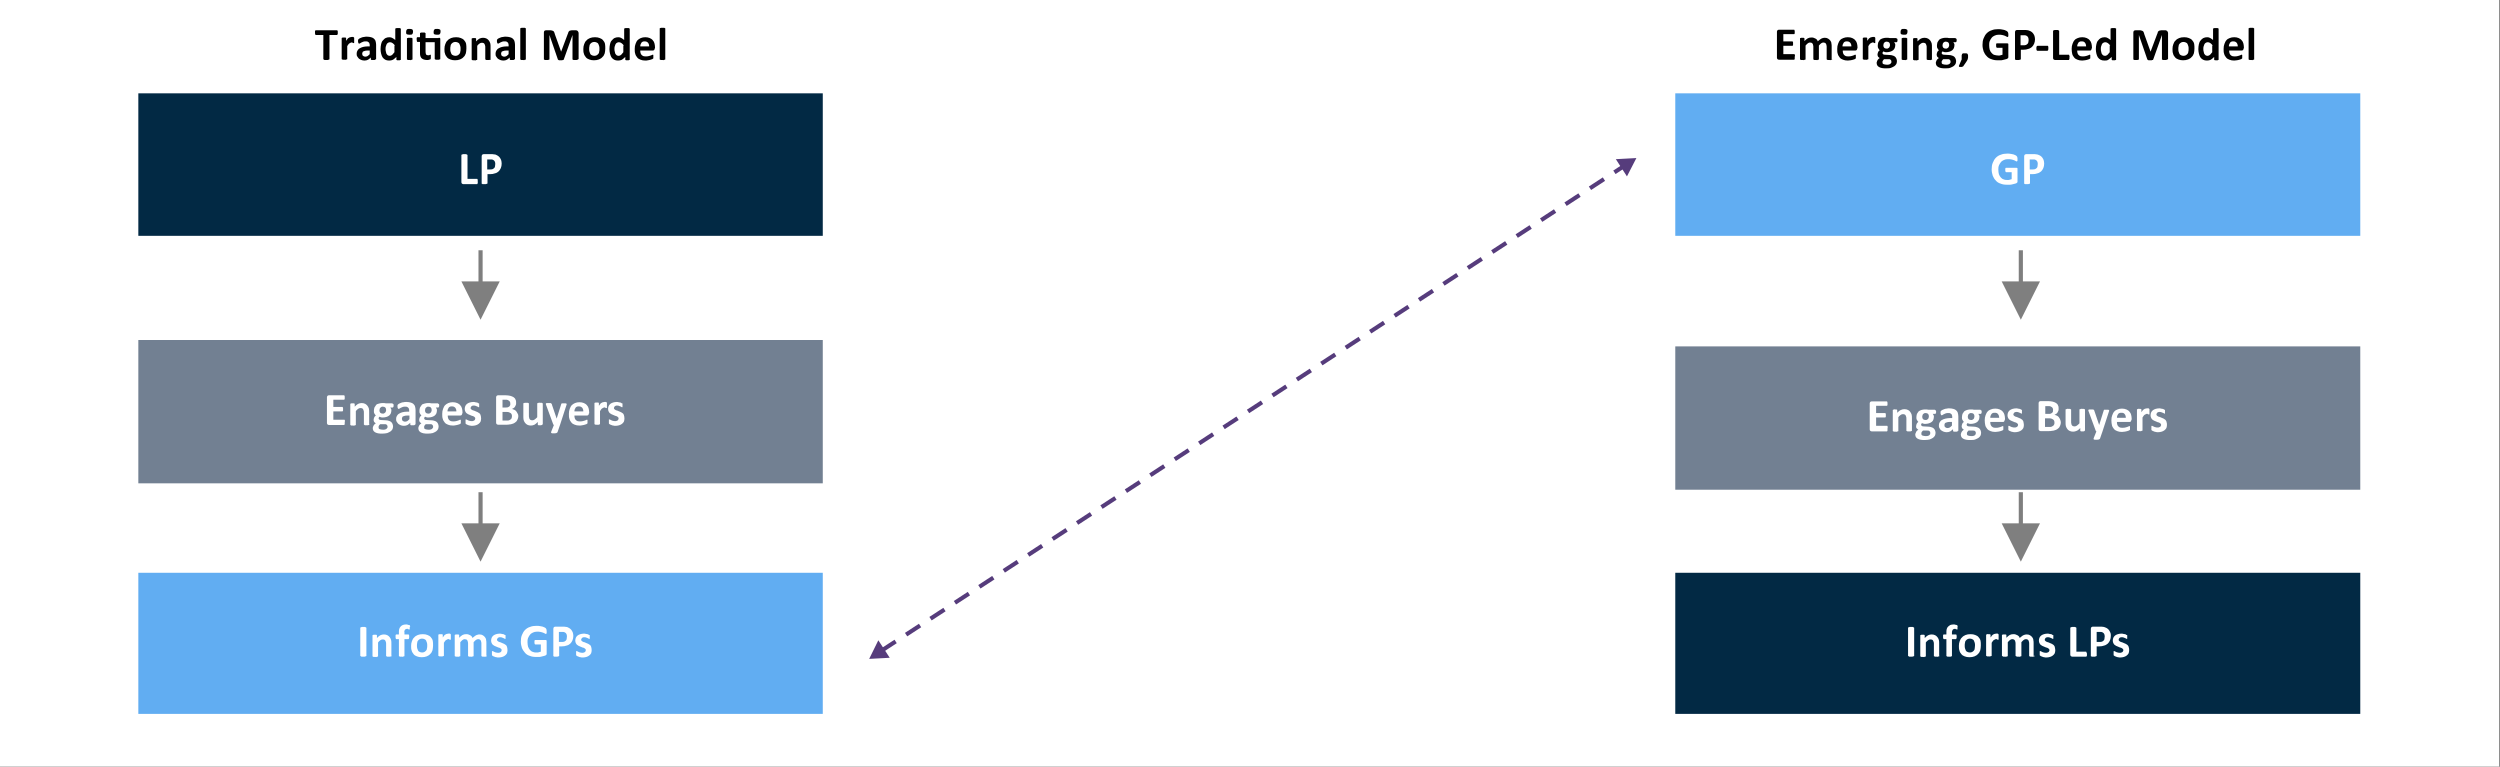 <?xml version="1.0" encoding="UTF-8"?> <!-- Generator: Adobe Illustrator 24.3.0, SVG Export Plug-In . SVG Version: 6.00 Build 0) --> <svg xmlns="http://www.w3.org/2000/svg" xmlns:xlink="http://www.w3.org/1999/xlink" version="1.1" id="Layer_1" x="0px" y="0px" viewBox="0 0 900 276" style="enable-background:new 0 0 900 276;" xml:space="preserve"><rect x="0" y="0" width="900" height="276" fill="#333333" stroke="none"/> <style type="text/css"> .st0{fill:#FFFFFF;} .st1{fill:none;stroke:#7F7F7F;stroke-width:1.5;stroke-linejoin:round;stroke-miterlimit:10;} .st2{fill-rule:evenodd;clip-rule:evenodd;fill:#7F7F7F;} .st3{fill-rule:evenodd;clip-rule:evenodd;fill:#022944;} .st4{enable-background:new ;} .st5{fill-rule:evenodd;clip-rule:evenodd;fill:#728092;} .st6{fill-rule:evenodd;clip-rule:evenodd;fill:#61ADF2;} .st7{fill:none;stroke:#563C7C;stroke-width:1.5;stroke-linejoin:round;stroke-dasharray:6,4.5;} .st8{fill:#563C7C;} </style> <rect x="-0.2" class="st0" width="900" height="276"></rect> <g> <g> <line class="st1" x1="173" y1="90.1" x2="173" y2="103.6"></line> <polygon class="st2" points="179.9,101.3 173,115.1 166.1,101.3 "></polygon> </g> <g> <line class="st1" x1="173" y1="177.2" x2="173" y2="190.7"></line> <polygon class="st2" points="179.9,188.4 173,202.2 166.1,188.4 "></polygon> </g> <g> <line class="st1" x1="727.5" y1="90.1" x2="727.5" y2="103.6"></line> <polygon class="st2" points="734.4,101.3 727.5,115.1 720.6,101.3 "></polygon> </g> <g> <line class="st1" x1="727.5" y1="177.2" x2="727.5" y2="190.7"></line> <polygon class="st2" points="734.4,188.4 727.5,202.2 720.6,188.4 "></polygon> </g> <rect x="49.8" y="33.6" class="st3" width="246.4" height="51.3"></rect> <g class="st4"> <path class="st0" d="M172,65.4c0,0.2,0,0.3,0,0.4c0,0.1,0,0.2-0.1,0.3c0,0.1-0.1,0.1-0.1,0.2c0,0-0.1,0-0.1,0h-4.9 c-0.2,0-0.3-0.1-0.5-0.2c-0.1-0.1-0.2-0.3-0.2-0.5v-9.8c0-0.1,0-0.1,0.1-0.1c0,0,0.1-0.1,0.2-0.1c0.1,0,0.2-0.1,0.3-0.1 c0.1,0,0.3,0,0.5,0c0.2,0,0.4,0,0.5,0c0.1,0,0.2,0,0.3,0.1c0.1,0,0.1,0.1,0.2,0.1c0,0,0.1,0.1,0.1,0.1v8.6h3.4c0.1,0,0.1,0,0.1,0 c0,0,0.1,0.1,0.1,0.1s0,0.2,0.1,0.3C171.9,65.1,172,65.3,172,65.4z"></path> </g> <g class="st4"> <path class="st0" d="M180.6,58.9c0,0.6-0.1,1.1-0.3,1.6s-0.5,0.9-0.8,1.2s-0.8,0.6-1.3,0.7c-0.5,0.2-1.1,0.3-1.8,0.3h-0.9V66 c0,0.1,0,0.1-0.1,0.1c0,0-0.1,0.1-0.2,0.1c-0.1,0-0.2,0-0.3,0.1c-0.1,0-0.3,0-0.5,0c-0.2,0-0.4,0-0.5,0c-0.1,0-0.3,0-0.3-0.1 c-0.1,0-0.1-0.1-0.2-0.1s0-0.1,0-0.1v-9.7c0-0.3,0.1-0.5,0.2-0.6c0.1-0.1,0.3-0.2,0.5-0.2h2.5c0.3,0,0.5,0,0.7,0 c0.2,0,0.5,0.1,0.8,0.1s0.6,0.2,1,0.4c0.3,0.2,0.6,0.4,0.8,0.7s0.4,0.6,0.5,0.9S180.6,58.4,180.6,58.9z M178.3,59 c0-0.4-0.1-0.7-0.2-0.9s-0.3-0.4-0.5-0.5c-0.2-0.1-0.4-0.2-0.6-0.2c-0.2,0-0.4,0-0.7,0h-0.9v3.6h1c0.3,0,0.6,0,0.9-0.1 c0.2-0.1,0.4-0.2,0.6-0.4s0.3-0.4,0.3-0.6S178.3,59.3,178.3,59z"></path> </g> <rect x="49.8" y="122.4" class="st5" width="246.4" height="51.6"></rect> <g class="st4"> <path class="st0" d="M124.1,152.2c0,0.2,0,0.3,0,0.4c0,0.1,0,0.2-0.1,0.3s-0.1,0.1-0.1,0.1c0,0-0.1,0-0.1,0h-5.4 c-0.2,0-0.3-0.1-0.5-0.2c-0.1-0.1-0.2-0.3-0.2-0.5V143c0-0.2,0.1-0.4,0.2-0.5c0.1-0.1,0.3-0.2,0.5-0.2h5.4c0,0,0.1,0,0.1,0 c0,0,0.1,0.1,0.1,0.1s0,0.2,0.1,0.3c0,0.1,0,0.2,0,0.4c0,0.2,0,0.3,0,0.4c0,0.1,0,0.2-0.1,0.3s-0.1,0.1-0.1,0.1s-0.1,0-0.1,0h-3.8 v2.6h3.2c0,0,0.1,0,0.1,0c0,0,0.1,0.1,0.1,0.1s0,0.1,0.1,0.3c0,0.1,0,0.2,0,0.4c0,0.2,0,0.3,0,0.4c0,0.1,0,0.2-0.1,0.3 s-0.1,0.1-0.1,0.1c0,0-0.1,0-0.1,0h-3.2v3h3.9c0,0,0.1,0,0.1,0c0,0,0.1,0.1,0.1,0.1s0,0.2,0.1,0.3 C124.1,151.9,124.1,152,124.1,152.2z"></path> </g> <g class="st4"> <path class="st0" d="M133,152.8c0,0.1,0,0.1,0,0.1c0,0-0.1,0.1-0.2,0.1s-0.2,0-0.3,0.1c-0.1,0-0.3,0-0.5,0c-0.2,0-0.4,0-0.5,0 c-0.1,0-0.2,0-0.3-0.1s-0.1-0.1-0.2-0.1c0,0,0-0.1,0-0.1v-4.2c0-0.4,0-0.6-0.1-0.8c-0.1-0.2-0.1-0.4-0.2-0.5s-0.2-0.3-0.4-0.3 c-0.2-0.1-0.3-0.1-0.6-0.1c-0.3,0-0.5,0.1-0.8,0.3c-0.3,0.2-0.6,0.5-0.8,0.8v4.9c0,0.1,0,0.1,0,0.1c0,0-0.1,0.1-0.2,0.1 c-0.1,0-0.2,0-0.3,0.1s-0.3,0-0.5,0s-0.4,0-0.5,0s-0.2,0-0.3-0.1c-0.1,0-0.1-0.1-0.2-0.1c0,0,0-0.1,0-0.1v-7.4c0-0.1,0-0.1,0-0.1 c0,0,0.1-0.1,0.1-0.1s0.2,0,0.3-0.1c0.1,0,0.3,0,0.4,0c0.2,0,0.3,0,0.4,0s0.2,0,0.3,0.1c0.1,0,0.1,0.1,0.1,0.1c0,0,0,0.1,0,0.1 v0.9c0.4-0.4,0.8-0.8,1.2-1c0.4-0.2,0.9-0.3,1.3-0.3c0.5,0,0.9,0.1,1.3,0.3c0.3,0.2,0.6,0.4,0.8,0.7c0.2,0.3,0.4,0.6,0.5,1 c0.1,0.4,0.1,0.8,0.1,1.4V152.8z"></path> </g> <g class="st4"> <path class="st0" d="M141.7,145.9c0,0.3,0,0.5-0.1,0.6c-0.1,0.1-0.1,0.2-0.2,0.2h-0.9c0.1,0.1,0.2,0.3,0.3,0.5 c0.1,0.2,0.1,0.3,0.1,0.5c0,0.4-0.1,0.8-0.2,1.1s-0.4,0.6-0.6,0.8c-0.3,0.2-0.6,0.4-1,0.5c-0.4,0.1-0.8,0.2-1.3,0.2 c-0.2,0-0.5,0-0.7-0.1c-0.2-0.1-0.4-0.1-0.5-0.2c-0.1,0.1-0.1,0.2-0.2,0.3c-0.1,0.1-0.1,0.2-0.1,0.3c0,0.2,0.1,0.3,0.2,0.4 c0.1,0.1,0.3,0.2,0.6,0.2l1.8,0.1c0.4,0,0.8,0.1,1.1,0.2c0.3,0.1,0.6,0.2,0.8,0.4c0.2,0.2,0.4,0.4,0.5,0.7 c0.1,0.3,0.2,0.6,0.2,0.9c0,0.4-0.1,0.7-0.2,1c-0.2,0.3-0.4,0.6-0.7,0.8s-0.7,0.4-1.2,0.6c-0.5,0.1-1,0.2-1.7,0.2 c-0.6,0-1.2,0-1.6-0.1c-0.4-0.1-0.8-0.2-1.1-0.4c-0.3-0.2-0.5-0.4-0.6-0.6c-0.1-0.2-0.2-0.5-0.2-0.8c0-0.2,0-0.4,0.1-0.5 c0-0.2,0.1-0.3,0.2-0.5c0.1-0.2,0.2-0.3,0.3-0.4s0.3-0.3,0.5-0.4c-0.2-0.1-0.4-0.3-0.6-0.5c-0.1-0.2-0.2-0.5-0.2-0.7 c0-0.3,0.1-0.6,0.2-0.9s0.3-0.5,0.6-0.7c-0.2-0.2-0.3-0.4-0.5-0.7s-0.2-0.6-0.2-1c0-0.4,0.1-0.8,0.2-1.2c0.2-0.3,0.4-0.6,0.6-0.9 s0.6-0.4,1-0.5c0.4-0.1,0.8-0.2,1.2-0.2c0.2,0,0.5,0,0.7,0c0.2,0,0.4,0.1,0.6,0.1h2.3c0.1,0,0.2,0.1,0.2,0.2 C141.7,145.4,141.7,145.6,141.7,145.9z M139.5,153.5c0-0.3-0.1-0.4-0.3-0.6s-0.5-0.2-0.8-0.2l-1.5,0c-0.1,0.1-0.3,0.2-0.3,0.3 c-0.1,0.1-0.2,0.2-0.2,0.3c-0.1,0.1-0.1,0.2-0.1,0.3s0,0.2,0,0.3c0,0.3,0.1,0.5,0.4,0.6c0.3,0.1,0.7,0.2,1.2,0.2 c0.3,0,0.6,0,0.8-0.1s0.4-0.1,0.5-0.3c0.1-0.1,0.2-0.2,0.3-0.4S139.5,153.7,139.5,153.5z M139,147.6c0-0.4-0.1-0.7-0.3-0.9 c-0.2-0.2-0.5-0.3-0.9-0.3c-0.2,0-0.4,0-0.5,0.1s-0.3,0.2-0.4,0.3c-0.1,0.1-0.2,0.3-0.2,0.4c0,0.2-0.1,0.3-0.1,0.5 c0,0.4,0.1,0.7,0.3,0.9s0.5,0.3,0.9,0.3c0.2,0,0.4,0,0.5-0.1s0.3-0.2,0.4-0.3c0.1-0.1,0.2-0.3,0.2-0.4 C139,147.9,139,147.8,139,147.6z"></path> </g> <g class="st4"> <path class="st0" d="M149.4,152.8c0,0.1,0,0.1-0.1,0.2c-0.1,0-0.1,0.1-0.3,0.1c-0.1,0-0.3,0-0.5,0c-0.2,0-0.4,0-0.5,0 c-0.1,0-0.2-0.1-0.2-0.1c0,0-0.1-0.1-0.1-0.2v-0.6c-0.3,0.3-0.7,0.6-1,0.8c-0.4,0.2-0.8,0.3-1.3,0.3c-0.4,0-0.8-0.1-1.1-0.2 c-0.3-0.1-0.6-0.3-0.9-0.5c-0.2-0.2-0.4-0.5-0.6-0.8s-0.2-0.6-0.2-1c0-0.4,0.1-0.8,0.3-1.1c0.2-0.3,0.4-0.6,0.8-0.8 c0.3-0.2,0.8-0.4,1.2-0.5s1.1-0.2,1.7-0.2h0.7v-0.4c0-0.2,0-0.4-0.1-0.6c0-0.2-0.1-0.3-0.2-0.4c-0.1-0.1-0.3-0.2-0.4-0.3 c-0.2-0.1-0.4-0.1-0.7-0.1c-0.3,0-0.7,0-0.9,0.1c-0.3,0.1-0.5,0.2-0.7,0.3c-0.2,0.1-0.4,0.2-0.5,0.3c-0.1,0.1-0.3,0.1-0.3,0.1 c-0.1,0-0.1,0-0.2-0.1c0,0-0.1-0.1-0.1-0.2c0-0.1-0.1-0.2-0.1-0.3c0-0.1,0-0.2,0-0.3c0-0.2,0-0.3,0-0.4s0.1-0.2,0.2-0.3 s0.2-0.2,0.4-0.3s0.4-0.2,0.7-0.3c0.3-0.1,0.5-0.2,0.9-0.2c0.3-0.1,0.6-0.1,1-0.1c0.6,0,1.1,0.1,1.5,0.2c0.4,0.1,0.8,0.3,1,0.5 s0.5,0.5,0.6,0.9s0.2,0.8,0.2,1.3V152.8z M147.4,149.6h-0.8c-0.3,0-0.6,0-0.9,0.1s-0.4,0.1-0.6,0.2s-0.3,0.2-0.3,0.4 c-0.1,0.1-0.1,0.3-0.1,0.5c0,0.3,0.1,0.6,0.3,0.7c0.2,0.2,0.5,0.3,0.8,0.3c0.3,0,0.6-0.1,0.8-0.2c0.2-0.1,0.5-0.4,0.8-0.7V149.6z"></path> </g> <g class="st4"> <path class="st0" d="M158.1,145.9c0,0.3,0,0.5-0.1,0.6c-0.1,0.1-0.1,0.2-0.2,0.2h-0.9c0.1,0.1,0.2,0.3,0.3,0.5 c0.1,0.2,0.1,0.3,0.1,0.5c0,0.4-0.1,0.8-0.2,1.1s-0.4,0.6-0.6,0.8c-0.3,0.2-0.6,0.4-1,0.5c-0.4,0.1-0.8,0.2-1.3,0.2 c-0.2,0-0.5,0-0.7-0.1c-0.2-0.1-0.4-0.1-0.5-0.2c-0.1,0.1-0.1,0.2-0.2,0.3c-0.1,0.1-0.1,0.2-0.1,0.3c0,0.2,0.1,0.3,0.2,0.4 c0.1,0.1,0.3,0.2,0.6,0.2l1.8,0.1c0.4,0,0.8,0.1,1.1,0.2c0.3,0.1,0.6,0.2,0.8,0.4c0.2,0.2,0.4,0.4,0.5,0.7 c0.1,0.3,0.2,0.6,0.2,0.9c0,0.4-0.1,0.7-0.2,1c-0.2,0.3-0.4,0.6-0.7,0.8s-0.7,0.4-1.2,0.6c-0.5,0.1-1,0.2-1.7,0.2 c-0.6,0-1.2,0-1.6-0.1c-0.4-0.1-0.8-0.2-1.1-0.4c-0.3-0.2-0.5-0.4-0.6-0.6c-0.1-0.2-0.2-0.5-0.2-0.8c0-0.2,0-0.4,0.1-0.5 c0-0.2,0.1-0.3,0.2-0.5c0.1-0.2,0.2-0.3,0.3-0.4s0.3-0.3,0.5-0.4c-0.2-0.1-0.4-0.3-0.6-0.5c-0.1-0.2-0.2-0.5-0.2-0.7 c0-0.3,0.1-0.6,0.2-0.9s0.3-0.5,0.6-0.7c-0.2-0.2-0.3-0.4-0.5-0.7s-0.2-0.6-0.2-1c0-0.4,0.1-0.8,0.2-1.2c0.2-0.3,0.4-0.6,0.6-0.9 s0.6-0.4,1-0.5c0.4-0.1,0.8-0.2,1.2-0.2c0.2,0,0.5,0,0.7,0c0.2,0,0.4,0.1,0.6,0.1h2.3c0.1,0,0.2,0.1,0.2,0.2 C158.1,145.4,158.1,145.6,158.1,145.9z M155.9,153.5c0-0.3-0.1-0.4-0.3-0.6s-0.5-0.2-0.8-0.2l-1.5,0c-0.1,0.1-0.3,0.2-0.3,0.3 c-0.1,0.1-0.2,0.2-0.2,0.3c-0.1,0.1-0.1,0.2-0.1,0.3s0,0.2,0,0.3c0,0.3,0.1,0.5,0.4,0.6c0.3,0.1,0.7,0.2,1.2,0.2 c0.3,0,0.6,0,0.8-0.1s0.4-0.1,0.5-0.3c0.1-0.1,0.2-0.2,0.3-0.4S155.9,153.7,155.9,153.5z M155.4,147.6c0-0.4-0.1-0.7-0.3-0.9 c-0.2-0.2-0.5-0.3-0.9-0.3c-0.2,0-0.4,0-0.5,0.1s-0.3,0.2-0.4,0.3c-0.1,0.1-0.2,0.3-0.2,0.4c0,0.2-0.1,0.3-0.1,0.5 c0,0.4,0.1,0.7,0.3,0.9s0.5,0.3,0.9,0.3c0.2,0,0.4,0,0.5-0.1s0.3-0.2,0.4-0.3c0.1-0.1,0.2-0.3,0.2-0.4 C155.4,147.9,155.4,147.8,155.4,147.6z"></path> </g> <g class="st4"> <path class="st0" d="M166.4,148.8c0,0.3-0.1,0.4-0.2,0.6c-0.1,0.1-0.3,0.2-0.5,0.2h-4.5c0,0.3,0,0.6,0.1,0.9 c0.1,0.3,0.2,0.5,0.4,0.7c0.2,0.2,0.4,0.3,0.6,0.4c0.3,0.1,0.6,0.1,0.9,0.1c0.4,0,0.7,0,1-0.1s0.5-0.1,0.7-0.2 c0.2-0.1,0.4-0.1,0.5-0.2s0.2-0.1,0.3-0.1c0,0,0.1,0,0.1,0s0.1,0.1,0.1,0.1s0,0.1,0,0.2c0,0.1,0,0.2,0,0.3c0,0.1,0,0.2,0,0.3 s0,0.2,0,0.2c0,0.1,0,0.1,0,0.2c0,0-0.1,0.1-0.1,0.1c0,0-0.1,0.1-0.3,0.2s-0.4,0.1-0.6,0.2s-0.5,0.1-0.9,0.2s-0.7,0.1-1,0.1 c-0.7,0-1.2-0.1-1.7-0.3c-0.5-0.2-0.9-0.4-1.2-0.8s-0.6-0.8-0.7-1.3c-0.2-0.5-0.2-1.1-0.2-1.8c0-0.7,0.1-1.3,0.3-1.8 s0.4-1,0.7-1.3s0.7-0.6,1.2-0.8c0.5-0.2,1-0.3,1.6-0.3c0.6,0,1.1,0.1,1.6,0.3c0.4,0.2,0.8,0.4,1.1,0.8c0.3,0.3,0.5,0.7,0.6,1.1 s0.2,0.9,0.2,1.4V148.8z M164.3,148.2c0-0.6-0.1-1-0.4-1.4c-0.3-0.3-0.6-0.5-1.2-0.5c-0.3,0-0.5,0-0.7,0.1 c-0.2,0.1-0.4,0.2-0.5,0.4c-0.1,0.2-0.2,0.4-0.3,0.6c-0.1,0.2-0.1,0.5-0.1,0.7H164.3z"></path> </g> <g class="st4"> <path class="st0" d="M173.2,150.7c0,0.4-0.1,0.8-0.2,1.1c-0.2,0.3-0.4,0.6-0.7,0.8c-0.3,0.2-0.6,0.4-1,0.5 c-0.4,0.1-0.8,0.2-1.3,0.2c-0.3,0-0.5,0-0.8-0.1c-0.3,0-0.5-0.1-0.7-0.2s-0.4-0.1-0.5-0.2s-0.2-0.1-0.3-0.2 c-0.1-0.1-0.1-0.1-0.1-0.3c0-0.1,0-0.3,0-0.6c0-0.2,0-0.3,0-0.4s0-0.2,0-0.2c0-0.1,0-0.1,0.1-0.1s0.1,0,0.1,0c0.1,0,0.2,0,0.3,0.1 c0.1,0.1,0.3,0.1,0.4,0.2c0.2,0.1,0.4,0.2,0.6,0.2c0.2,0.1,0.5,0.1,0.8,0.1c0.2,0,0.4,0,0.5-0.1c0.1,0,0.3-0.1,0.4-0.2 c0.1-0.1,0.2-0.2,0.2-0.3s0.1-0.2,0.1-0.4c0-0.2-0.1-0.3-0.2-0.4c-0.1-0.1-0.2-0.2-0.4-0.3c-0.2-0.1-0.4-0.2-0.6-0.2 c-0.2-0.1-0.4-0.2-0.7-0.3c-0.2-0.1-0.4-0.2-0.7-0.3c-0.2-0.1-0.4-0.3-0.6-0.4c-0.2-0.2-0.3-0.4-0.4-0.6c-0.1-0.2-0.2-0.5-0.2-0.9 c0-0.4,0.1-0.7,0.2-1s0.3-0.5,0.6-0.8c0.3-0.2,0.6-0.4,1-0.5c0.4-0.1,0.8-0.2,1.3-0.2c0.2,0,0.5,0,0.7,0.1c0.2,0,0.4,0.1,0.6,0.1 s0.3,0.1,0.4,0.2c0.1,0.1,0.2,0.1,0.3,0.1c0.1,0,0.1,0.1,0.1,0.1c0,0,0,0.1,0,0.1c0,0.1,0,0.1,0,0.2c0,0.1,0,0.2,0,0.3 c0,0.2,0,0.3,0,0.4c0,0.1,0,0.2,0,0.2c0,0.1,0,0.1-0.1,0.1s-0.1,0-0.1,0c0,0-0.1,0-0.2-0.1c-0.1-0.1-0.2-0.1-0.4-0.2 c-0.2-0.1-0.3-0.1-0.5-0.2c-0.2-0.1-0.4-0.1-0.7-0.1c-0.2,0-0.4,0-0.5,0.1s-0.3,0.1-0.3,0.2s-0.2,0.2-0.2,0.3s-0.1,0.2-0.1,0.3 c0,0.2,0.1,0.3,0.2,0.4s0.2,0.2,0.4,0.3c0.2,0.1,0.4,0.2,0.6,0.2c0.2,0.1,0.4,0.2,0.7,0.3c0.2,0.1,0.4,0.2,0.7,0.3 c0.2,0.1,0.4,0.3,0.6,0.4s0.3,0.4,0.4,0.6S173.2,150.3,173.2,150.7z"></path> <path class="st0" d="M186.6,149.8c0,0.4-0.1,0.7-0.2,1c-0.1,0.3-0.3,0.6-0.4,0.8c-0.2,0.2-0.4,0.4-0.7,0.6 c-0.3,0.2-0.5,0.3-0.9,0.4c-0.3,0.1-0.6,0.2-1,0.2c-0.4,0.1-0.7,0.1-1.2,0.1h-2.9c-0.2,0-0.3-0.1-0.5-0.2 c-0.1-0.1-0.2-0.3-0.2-0.5V143c0-0.2,0.1-0.4,0.2-0.5c0.1-0.1,0.3-0.2,0.5-0.2h2.7c0.7,0,1.2,0.1,1.7,0.2c0.5,0.1,0.8,0.3,1.2,0.5 c0.3,0.2,0.6,0.5,0.7,0.9c0.2,0.3,0.2,0.7,0.2,1.2c0,0.3,0,0.5-0.1,0.7s-0.2,0.4-0.3,0.6c-0.1,0.2-0.3,0.4-0.5,0.5 c-0.2,0.1-0.4,0.3-0.6,0.3c0.3,0.1,0.6,0.2,0.8,0.3c0.3,0.1,0.5,0.3,0.7,0.5c0.2,0.2,0.3,0.5,0.5,0.8 C186.5,149.1,186.6,149.4,186.6,149.8z M183.7,145.3c0-0.2,0-0.4-0.1-0.6c-0.1-0.2-0.2-0.3-0.3-0.4s-0.3-0.2-0.5-0.3 c-0.2-0.1-0.5-0.1-0.8-0.1h-1.1v2.8h1.2c0.3,0,0.6,0,0.8-0.1c0.2-0.1,0.3-0.2,0.5-0.3c0.1-0.1,0.2-0.3,0.3-0.5 C183.7,145.7,183.7,145.5,183.7,145.3z M184.3,149.9c0-0.2,0-0.5-0.1-0.7s-0.2-0.4-0.4-0.5s-0.4-0.2-0.6-0.3s-0.6-0.1-1-0.1h-1.3 v3.1h1.6c0.3,0,0.6,0,0.8-0.1c0.2-0.1,0.4-0.2,0.5-0.3c0.2-0.1,0.3-0.3,0.4-0.5C184.2,150.3,184.3,150.1,184.3,149.9z"></path> <path class="st0" d="M195.2,152.8c0,0.1,0,0.1,0,0.1c0,0-0.1,0.1-0.1,0.1c-0.1,0-0.2,0-0.3,0.1c-0.1,0-0.3,0-0.4,0 c-0.2,0-0.3,0-0.4,0c-0.1,0-0.2,0-0.3-0.1s-0.1-0.1-0.1-0.1c0,0,0-0.1,0-0.1v-0.9c-0.4,0.4-0.8,0.8-1.2,1 c-0.4,0.2-0.9,0.3-1.3,0.3c-0.5,0-0.9-0.1-1.3-0.3c-0.3-0.2-0.6-0.4-0.8-0.7c-0.2-0.3-0.4-0.6-0.5-1c-0.1-0.4-0.1-0.9-0.1-1.4 v-4.5c0-0.1,0-0.1,0-0.1c0,0,0.1-0.1,0.2-0.1c0.1,0,0.2,0,0.3-0.1c0.1,0,0.3,0,0.5,0c0.2,0,0.4,0,0.5,0s0.2,0,0.3,0.1 c0.1,0,0.1,0.1,0.2,0.1c0,0,0,0.1,0,0.1v4.2c0,0.4,0,0.7,0.1,0.9c0,0.2,0.1,0.4,0.2,0.5c0.1,0.1,0.2,0.3,0.4,0.3 c0.2,0.1,0.3,0.1,0.6,0.1c0.3,0,0.5-0.1,0.8-0.3c0.3-0.2,0.6-0.5,0.9-0.8v-4.9c0-0.1,0-0.1,0-0.1c0,0,0.1-0.1,0.2-0.1 c0.1,0,0.2,0,0.3-0.1s0.3,0,0.5,0s0.4,0,0.5,0s0.2,0,0.3,0.1s0.1,0.1,0.2,0.1c0,0,0,0.1,0,0.1V152.8z"></path> <path class="st0" d="M201.6,153l-0.9,2.6c0,0.1-0.2,0.2-0.4,0.3s-0.5,0.1-1,0.1c-0.2,0-0.4,0-0.5,0s-0.2-0.1-0.3-0.1 s-0.1-0.1-0.1-0.2s0-0.1,0-0.2l1-2.5c-0.1,0-0.1-0.1-0.2-0.2c-0.1-0.1-0.1-0.1-0.1-0.2l-2.5-6.8c-0.1-0.2-0.1-0.3-0.1-0.4 s0-0.2,0.1-0.2c0.1-0.1,0.2-0.1,0.3-0.1c0.2,0,0.4,0,0.6,0c0.2,0,0.4,0,0.6,0c0.1,0,0.2,0,0.3,0.1s0.1,0.1,0.2,0.2 s0.1,0.2,0.1,0.3l1.7,5h0l1.6-5.1c0-0.1,0.1-0.2,0.1-0.3c0.1,0,0.1-0.1,0.3-0.1s0.3,0,0.6,0c0.2,0,0.4,0,0.6,0 c0.2,0,0.3,0.1,0.3,0.1c0.1,0.1,0.1,0.1,0.1,0.2s0,0.2-0.1,0.4L201.6,153z"></path> <path class="st0" d="M212,148.8c0,0.3-0.1,0.4-0.2,0.6c-0.1,0.1-0.3,0.2-0.5,0.2h-4.5c0,0.3,0,0.6,0.1,0.9 c0.1,0.3,0.2,0.5,0.4,0.7c0.2,0.2,0.4,0.3,0.6,0.4c0.3,0.1,0.6,0.1,0.9,0.1c0.4,0,0.7,0,1-0.1s0.5-0.1,0.7-0.2 c0.2-0.1,0.4-0.1,0.5-0.2s0.2-0.1,0.3-0.1c0,0,0.1,0,0.1,0s0.1,0.1,0.1,0.1s0,0.1,0,0.2c0,0.1,0,0.2,0,0.3c0,0.1,0,0.2,0,0.3 s0,0.2,0,0.2c0,0.1,0,0.1,0,0.2c0,0-0.1,0.1-0.1,0.1c0,0-0.1,0.1-0.3,0.2s-0.4,0.1-0.6,0.2s-0.5,0.1-0.9,0.2s-0.7,0.1-1,0.1 c-0.7,0-1.2-0.1-1.7-0.3c-0.5-0.2-0.9-0.4-1.2-0.8s-0.6-0.8-0.7-1.3c-0.2-0.5-0.2-1.1-0.2-1.8c0-0.7,0.1-1.3,0.3-1.8 s0.4-1,0.7-1.3s0.7-0.6,1.2-0.8c0.5-0.2,1-0.3,1.6-0.3c0.6,0,1.1,0.1,1.6,0.3c0.4,0.2,0.8,0.4,1.1,0.8c0.3,0.3,0.5,0.7,0.6,1.1 s0.2,0.9,0.2,1.4V148.8z M210,148.2c0-0.6-0.1-1-0.4-1.4c-0.3-0.3-0.6-0.5-1.2-0.5c-0.3,0-0.5,0-0.7,0.1c-0.2,0.1-0.4,0.2-0.5,0.4 c-0.1,0.2-0.2,0.4-0.3,0.6c-0.1,0.2-0.1,0.5-0.1,0.7H210z"></path> <path class="st0" d="M218.5,146c0,0.2,0,0.4,0,0.5s0,0.2,0,0.3s-0.1,0.1-0.1,0.1c0,0-0.1,0-0.1,0c0,0-0.1,0-0.1,0s-0.1,0-0.2-0.1 c-0.1,0-0.1,0-0.2-0.1s-0.2,0-0.3,0c-0.1,0-0.2,0-0.3,0.1s-0.2,0.1-0.4,0.2c-0.1,0.1-0.3,0.2-0.4,0.4c-0.1,0.2-0.3,0.4-0.4,0.6 v4.6c0,0.1,0,0.1,0,0.1c0,0-0.1,0.1-0.2,0.1c-0.1,0-0.2,0-0.3,0.1s-0.3,0-0.5,0s-0.4,0-0.5,0s-0.2,0-0.3-0.1 c-0.1,0-0.1-0.1-0.2-0.1c0,0,0-0.1,0-0.1v-7.4c0-0.1,0-0.1,0-0.1c0,0,0.1-0.1,0.1-0.1s0.2,0,0.3-0.1c0.1,0,0.3,0,0.4,0 c0.2,0,0.3,0,0.4,0s0.2,0,0.3,0.1c0.1,0,0.1,0.1,0.1,0.1c0,0,0,0.1,0,0.1v0.9c0.2-0.3,0.4-0.5,0.5-0.7s0.3-0.3,0.5-0.4 c0.2-0.1,0.3-0.2,0.5-0.2c0.2,0,0.3-0.1,0.5-0.1c0.1,0,0.1,0,0.2,0c0.1,0,0.2,0,0.3,0s0.2,0,0.2,0.1c0.1,0,0.1,0.1,0.1,0.1 c0,0,0.1,0.1,0.1,0.1c0,0,0,0.1,0,0.1c0,0.1,0,0.1,0,0.3S218.5,145.8,218.5,146z"></path> <path class="st0" d="M224.8,150.7c0,0.4-0.1,0.8-0.2,1.1c-0.2,0.3-0.4,0.6-0.7,0.8c-0.3,0.2-0.6,0.4-1,0.5 c-0.4,0.1-0.8,0.2-1.3,0.2c-0.3,0-0.5,0-0.8-0.1c-0.3,0-0.5-0.1-0.7-0.2s-0.4-0.1-0.5-0.2s-0.2-0.1-0.3-0.2 c-0.1-0.1-0.1-0.1-0.1-0.3c0-0.1,0-0.3,0-0.6c0-0.2,0-0.3,0-0.4s0-0.2,0-0.2c0-0.1,0-0.1,0.1-0.1s0.1,0,0.1,0c0.1,0,0.2,0,0.3,0.1 c0.1,0.1,0.3,0.1,0.4,0.2c0.2,0.1,0.4,0.2,0.6,0.2c0.2,0.1,0.5,0.1,0.8,0.1c0.2,0,0.4,0,0.5-0.1c0.1,0,0.3-0.1,0.4-0.2 c0.1-0.1,0.2-0.2,0.2-0.3s0.1-0.2,0.1-0.4c0-0.2-0.1-0.3-0.2-0.4c-0.1-0.1-0.2-0.2-0.4-0.3c-0.2-0.1-0.4-0.2-0.6-0.2 c-0.2-0.1-0.4-0.2-0.7-0.3c-0.2-0.1-0.4-0.2-0.7-0.3c-0.2-0.1-0.4-0.3-0.6-0.4c-0.2-0.2-0.3-0.4-0.4-0.6c-0.1-0.2-0.2-0.5-0.2-0.9 c0-0.4,0.1-0.7,0.2-1s0.3-0.5,0.6-0.8c0.3-0.2,0.6-0.4,1-0.5c0.4-0.1,0.8-0.2,1.3-0.2c0.2,0,0.5,0,0.7,0.1c0.2,0,0.4,0.1,0.6,0.1 s0.3,0.1,0.4,0.2c0.1,0.1,0.2,0.1,0.3,0.1c0.1,0,0.1,0.1,0.1,0.1c0,0,0,0.1,0,0.1c0,0.1,0,0.1,0,0.2c0,0.1,0,0.2,0,0.3 c0,0.2,0,0.3,0,0.4c0,0.1,0,0.2,0,0.2c0,0.1,0,0.1-0.1,0.1s-0.1,0-0.1,0c0,0-0.1,0-0.2-0.1c-0.1-0.1-0.2-0.1-0.4-0.2 c-0.2-0.1-0.3-0.1-0.5-0.2c-0.2-0.1-0.4-0.1-0.7-0.1c-0.2,0-0.4,0-0.5,0.1s-0.3,0.1-0.3,0.2s-0.2,0.2-0.2,0.3s-0.1,0.2-0.1,0.3 c0,0.2,0.1,0.3,0.2,0.4s0.2,0.2,0.4,0.3c0.2,0.1,0.4,0.2,0.6,0.2c0.2,0.1,0.4,0.2,0.7,0.3c0.2,0.1,0.4,0.2,0.7,0.3 c0.2,0.1,0.4,0.3,0.6,0.4s0.3,0.4,0.4,0.6S224.8,150.3,224.8,150.7z"></path> </g> <rect x="49.8" y="206.2" class="st6" width="246.4" height="50.8"></rect> <g class="st4"> <path class="st0" d="M131.9,236.1c0,0.1,0,0.1-0.1,0.1c0,0-0.1,0.1-0.2,0.1c-0.1,0-0.2,0-0.3,0.1c-0.1,0-0.3,0-0.5,0 c-0.2,0-0.4,0-0.5,0c-0.1,0-0.3,0-0.3-0.1c-0.1,0-0.1-0.1-0.2-0.1c0,0-0.1-0.1-0.1-0.1V226c0-0.1,0-0.1,0.1-0.1 c0,0,0.1-0.1,0.2-0.1c0.1,0,0.2-0.1,0.3-0.1c0.1,0,0.3,0,0.5,0c0.2,0,0.4,0,0.5,0c0.1,0,0.2,0,0.3,0.1c0.1,0,0.1,0.1,0.2,0.1 c0,0,0.1,0.1,0.1,0.1V236.1z"></path> </g> <g class="st4"> <path class="st0" d="M141,236.1c0,0.1,0,0.1,0,0.1c0,0-0.1,0.1-0.2,0.1s-0.2,0-0.3,0.1c-0.1,0-0.3,0-0.5,0c-0.2,0-0.4,0-0.5,0 c-0.1,0-0.2,0-0.3-0.1s-0.1-0.1-0.2-0.1c0,0,0-0.1,0-0.1v-4.2c0-0.4,0-0.6-0.1-0.8c-0.1-0.2-0.1-0.4-0.2-0.5s-0.2-0.3-0.4-0.3 c-0.2-0.1-0.3-0.1-0.6-0.1c-0.3,0-0.5,0.1-0.8,0.3c-0.3,0.2-0.6,0.5-0.8,0.8v4.9c0,0.1,0,0.1,0,0.1c0,0-0.1,0.1-0.2,0.1 c-0.1,0-0.2,0-0.3,0.1s-0.3,0-0.5,0s-0.4,0-0.5,0s-0.2,0-0.3-0.1c-0.1,0-0.1-0.1-0.2-0.1c0,0,0-0.1,0-0.1v-7.4c0-0.1,0-0.1,0-0.1 c0,0,0.1-0.1,0.1-0.1s0.2,0,0.3-0.1c0.1,0,0.3,0,0.4,0c0.2,0,0.3,0,0.4,0s0.2,0,0.3,0.1c0.1,0,0.1,0.1,0.1,0.1c0,0,0,0.1,0,0.1 v0.9c0.4-0.4,0.8-0.8,1.2-1c0.4-0.2,0.9-0.3,1.3-0.3c0.5,0,0.9,0.1,1.3,0.3c0.3,0.2,0.6,0.4,0.8,0.7c0.2,0.3,0.4,0.6,0.5,1 c0.1,0.4,0.1,0.8,0.1,1.4V236.1z"></path> </g> <g class="st4"> <path class="st0" d="M147.5,225.9c0,0.2,0,0.3,0,0.4s0,0.2,0,0.2s0,0.1-0.1,0.1s-0.1,0-0.1,0c0,0-0.1,0-0.1,0c0,0-0.1,0-0.2-0.1 c-0.1,0-0.2,0-0.2-0.1s-0.2,0-0.3,0c-0.1,0-0.3,0-0.4,0.1c-0.1,0-0.2,0.1-0.3,0.2s-0.1,0.2-0.2,0.4s0,0.4,0,0.6v0.7h1.4 c0,0,0.1,0,0.1,0c0,0,0.1,0.1,0.1,0.1s0,0.2,0.1,0.3c0,0.1,0,0.2,0,0.4c0,0.3,0,0.5-0.1,0.7s-0.1,0.2-0.2,0.2h-1.4v6 c0,0.1,0,0.1,0,0.1c0,0-0.1,0.1-0.2,0.1s-0.2,0-0.3,0.1s-0.3,0-0.5,0s-0.4,0-0.5,0c-0.1,0-0.2,0-0.3-0.1c-0.1,0-0.1-0.1-0.2-0.1 c0,0,0-0.1,0-0.1v-6h-0.9c-0.1,0-0.2-0.1-0.2-0.2c-0.1-0.1-0.1-0.3-0.1-0.7c0-0.2,0-0.3,0-0.4c0-0.1,0-0.2,0.1-0.3 c0-0.1,0.1-0.1,0.1-0.1c0,0,0.1,0,0.1,0h0.9v-0.6c0-0.5,0-0.9,0.1-1.3s0.3-0.7,0.5-0.9c0.2-0.3,0.5-0.4,0.8-0.6 c0.3-0.1,0.7-0.2,1.2-0.2c0.2,0,0.4,0,0.6,0.1s0.3,0.1,0.5,0.1c0.1,0,0.2,0.1,0.2,0.1s0.1,0.1,0.1,0.2c0,0.1,0,0.2,0.1,0.3 C147.5,225.6,147.5,225.8,147.5,225.9z"></path> </g> <g class="st4"> <path class="st0" d="M155.9,232.4c0,0.6-0.1,1.2-0.2,1.7c-0.2,0.5-0.4,1-0.8,1.3c-0.3,0.4-0.8,0.7-1.3,0.9s-1.1,0.3-1.8,0.3 c-0.7,0-1.2-0.1-1.7-0.3s-0.9-0.4-1.2-0.8s-0.6-0.8-0.7-1.3c-0.2-0.5-0.2-1.1-0.2-1.7c0-0.6,0.1-1.2,0.3-1.7 c0.2-0.5,0.4-1,0.8-1.3c0.3-0.4,0.8-0.7,1.3-0.9c0.5-0.2,1.1-0.3,1.8-0.3c0.7,0,1.2,0.1,1.7,0.3s0.9,0.4,1.2,0.8 c0.3,0.3,0.6,0.8,0.7,1.3S155.9,231.7,155.9,232.4z M153.8,232.4c0-0.4,0-0.7-0.1-1c-0.1-0.3-0.2-0.6-0.3-0.8 c-0.1-0.2-0.3-0.4-0.6-0.5c-0.2-0.1-0.5-0.2-0.9-0.2c-0.3,0-0.6,0.1-0.8,0.2s-0.4,0.3-0.6,0.5s-0.3,0.5-0.3,0.8 c-0.1,0.3-0.1,0.7-0.1,1c0,0.4,0,0.7,0.1,1c0.1,0.3,0.2,0.6,0.3,0.8c0.1,0.2,0.3,0.4,0.6,0.5c0.2,0.1,0.5,0.2,0.9,0.2 c0.3,0,0.6-0.1,0.8-0.2s0.4-0.3,0.6-0.5s0.3-0.5,0.3-0.8C153.8,233.2,153.8,232.8,153.8,232.4z"></path> <path class="st0" d="M162.3,229.4c0,0.2,0,0.4,0,0.5s0,0.2,0,0.3s-0.1,0.1-0.1,0.1c0,0-0.1,0-0.1,0c0,0-0.1,0-0.1,0 s-0.1,0-0.2-0.1c-0.1,0-0.1,0-0.2-0.1s-0.2,0-0.3,0c-0.1,0-0.2,0-0.3,0.1s-0.2,0.1-0.4,0.2c-0.1,0.1-0.3,0.2-0.4,0.4 c-0.1,0.2-0.3,0.4-0.4,0.6v4.6c0,0.1,0,0.1,0,0.1c0,0-0.1,0.1-0.2,0.1c-0.1,0-0.2,0-0.3,0.1s-0.3,0-0.5,0s-0.4,0-0.5,0 s-0.2,0-0.3-0.1c-0.1,0-0.1-0.1-0.2-0.1c0,0,0-0.1,0-0.1v-7.4c0-0.1,0-0.1,0-0.1c0,0,0.1-0.1,0.1-0.1s0.2,0,0.3-0.1 c0.1,0,0.3,0,0.4,0c0.2,0,0.3,0,0.4,0s0.2,0,0.3,0.1c0.1,0,0.1,0.1,0.1,0.1c0,0,0,0.1,0,0.1v0.9c0.2-0.3,0.4-0.5,0.5-0.7 s0.3-0.3,0.5-0.4c0.2-0.1,0.3-0.2,0.5-0.2c0.2,0,0.3-0.1,0.5-0.1c0.1,0,0.1,0,0.2,0c0.1,0,0.2,0,0.3,0s0.2,0,0.2,0.1 c0.1,0,0.1,0.1,0.1,0.1c0,0,0.1,0.1,0.1,0.1c0,0,0,0.1,0,0.1c0,0.1,0,0.1,0,0.3S162.3,229.2,162.3,229.4z"></path> </g> <g class="st4"> <path class="st0" d="M175.3,236.1c0,0.1,0,0.1,0,0.1c0,0-0.1,0.1-0.2,0.1s-0.2,0-0.3,0.1s-0.3,0-0.5,0c-0.2,0-0.4,0-0.5,0 s-0.2,0-0.3-0.1c-0.1,0-0.1-0.1-0.2-0.1c0,0,0-0.1,0-0.1v-4.4c0-0.2,0-0.5-0.1-0.7c0-0.2-0.1-0.4-0.2-0.5 c-0.1-0.1-0.2-0.3-0.4-0.3c-0.1-0.1-0.3-0.1-0.5-0.1c-0.2,0-0.5,0.1-0.8,0.3c-0.3,0.2-0.5,0.5-0.8,0.8v4.9c0,0.1,0,0.1,0,0.1 c0,0-0.1,0.1-0.2,0.1c-0.1,0-0.2,0-0.3,0.1s-0.3,0-0.5,0c-0.2,0-0.4,0-0.5,0s-0.2,0-0.3-0.1c-0.1,0-0.1-0.1-0.2-0.1 c0,0,0-0.1,0-0.1v-4.4c0-0.2,0-0.5-0.1-0.7c0-0.2-0.1-0.4-0.2-0.5s-0.2-0.3-0.4-0.3s-0.3-0.1-0.5-0.1c-0.3,0-0.5,0.1-0.8,0.3 c-0.3,0.2-0.5,0.5-0.8,0.8v4.9c0,0.1,0,0.1,0,0.1c0,0-0.1,0.1-0.2,0.1c-0.1,0-0.2,0-0.3,0.1s-0.3,0-0.5,0s-0.4,0-0.5,0 s-0.2,0-0.3-0.1c-0.1,0-0.1-0.1-0.2-0.1c0,0,0-0.1,0-0.1v-7.4c0-0.1,0-0.1,0-0.1c0,0,0.1-0.1,0.1-0.1s0.2,0,0.3-0.1 c0.1,0,0.3,0,0.4,0c0.2,0,0.3,0,0.4,0s0.2,0,0.3,0.1c0.1,0,0.1,0.1,0.1,0.1c0,0,0,0.1,0,0.1v0.9c0.4-0.4,0.8-0.8,1.2-1 c0.4-0.2,0.8-0.3,1.3-0.3c0.3,0,0.6,0,0.8,0.1s0.5,0.2,0.7,0.3c0.2,0.1,0.4,0.3,0.5,0.4s0.3,0.4,0.3,0.6c0.2-0.2,0.4-0.4,0.7-0.6 c0.2-0.2,0.4-0.3,0.6-0.4c0.2-0.1,0.4-0.2,0.6-0.2c0.2-0.1,0.4-0.1,0.6-0.1c0.5,0,0.9,0.1,1.2,0.3s0.6,0.4,0.8,0.7 c0.2,0.3,0.4,0.6,0.4,1c0.1,0.4,0.1,0.8,0.1,1.2V236.1z"></path> </g> <g class="st4"> <path class="st0" d="M182.7,234.1c0,0.4-0.1,0.8-0.2,1.1c-0.2,0.3-0.4,0.6-0.7,0.8c-0.3,0.2-0.6,0.4-1,0.5 c-0.4,0.1-0.8,0.2-1.3,0.2c-0.3,0-0.5,0-0.8-0.1c-0.3,0-0.5-0.1-0.7-0.2s-0.4-0.1-0.5-0.2s-0.2-0.1-0.3-0.2 c-0.1-0.1-0.1-0.1-0.1-0.3c0-0.1,0-0.3,0-0.6c0-0.2,0-0.3,0-0.4s0-0.2,0-0.2c0-0.1,0-0.1,0.1-0.1s0.1,0,0.1,0c0.1,0,0.2,0,0.3,0.1 c0.1,0.1,0.3,0.1,0.4,0.2c0.2,0.1,0.4,0.2,0.6,0.2c0.2,0.1,0.5,0.1,0.8,0.1c0.2,0,0.4,0,0.5-0.1c0.1,0,0.3-0.1,0.4-0.2 c0.1-0.1,0.2-0.2,0.2-0.3s0.1-0.2,0.1-0.4c0-0.2-0.1-0.3-0.2-0.4c-0.1-0.1-0.2-0.2-0.4-0.3c-0.2-0.1-0.4-0.2-0.6-0.2 c-0.2-0.1-0.4-0.2-0.7-0.3c-0.2-0.1-0.4-0.2-0.7-0.3c-0.2-0.1-0.4-0.3-0.6-0.4c-0.2-0.2-0.3-0.4-0.4-0.6c-0.1-0.2-0.2-0.5-0.2-0.9 c0-0.4,0.1-0.7,0.2-1s0.3-0.5,0.6-0.8c0.3-0.2,0.6-0.4,1-0.5c0.4-0.1,0.8-0.2,1.3-0.2c0.2,0,0.5,0,0.7,0.1c0.2,0,0.4,0.1,0.6,0.1 s0.3,0.1,0.4,0.2c0.1,0.1,0.2,0.1,0.3,0.1c0.1,0,0.1,0.1,0.1,0.1c0,0,0,0.1,0,0.1c0,0.1,0,0.1,0,0.2c0,0.1,0,0.2,0,0.3 c0,0.2,0,0.3,0,0.4c0,0.1,0,0.2,0,0.2c0,0.1,0,0.1-0.1,0.1s-0.1,0-0.1,0c0,0-0.1,0-0.2-0.1c-0.1-0.1-0.2-0.1-0.4-0.2 c-0.2-0.1-0.3-0.1-0.5-0.2c-0.2-0.1-0.4-0.1-0.7-0.1c-0.2,0-0.4,0-0.5,0.1s-0.3,0.1-0.3,0.2s-0.2,0.2-0.2,0.3s-0.1,0.2-0.1,0.3 c0,0.2,0.1,0.3,0.2,0.4s0.2,0.2,0.4,0.3c0.2,0.1,0.4,0.2,0.6,0.2c0.2,0.1,0.4,0.2,0.7,0.3c0.2,0.1,0.4,0.2,0.7,0.3 c0.2,0.1,0.4,0.3,0.6,0.4s0.3,0.4,0.4,0.6S182.7,233.7,182.7,234.1z"></path> <path class="st0" d="M196.8,227.4c0,0.2,0,0.3,0,0.4c0,0.1,0,0.2-0.1,0.3c0,0.1-0.1,0.1-0.1,0.1c0,0-0.1,0-0.1,0 c-0.1,0-0.2,0-0.3-0.1s-0.4-0.2-0.6-0.3s-0.6-0.2-1-0.3c-0.4-0.1-0.8-0.1-1.3-0.1c-0.5,0-1,0.1-1.4,0.3s-0.8,0.4-1.1,0.8 s-0.5,0.7-0.7,1.2s-0.2,1-0.2,1.5c0,0.6,0.1,1.2,0.2,1.6c0.2,0.5,0.4,0.9,0.7,1.2s0.6,0.6,1.1,0.7c0.4,0.2,0.9,0.2,1.4,0.2 c0.2,0,0.5,0,0.7-0.1c0.2-0.1,0.5-0.1,0.7-0.2V232h-2c-0.1,0-0.2-0.1-0.2-0.2c-0.1-0.1-0.1-0.3-0.1-0.6c0-0.2,0-0.3,0-0.4 c0-0.1,0-0.2,0.1-0.3s0.1-0.1,0.1-0.1s0.1,0,0.1,0h3.6c0.1,0,0.2,0,0.2,0c0.1,0,0.1,0.1,0.2,0.1c0.1,0.1,0.1,0.1,0.1,0.2 s0,0.2,0,0.3v4.3c0,0.2,0,0.3-0.1,0.4c-0.1,0.1-0.2,0.2-0.4,0.3c-0.2,0.1-0.4,0.1-0.7,0.2s-0.5,0.1-0.8,0.2 c-0.3,0.1-0.6,0.1-0.9,0.1c-0.3,0-0.6,0-0.9,0c-0.9,0-1.6-0.1-2.3-0.4c-0.7-0.2-1.3-0.6-1.7-1.1s-0.8-1-1.1-1.7 c-0.2-0.7-0.4-1.4-0.4-2.3c0-0.9,0.1-1.7,0.4-2.4s0.6-1.3,1.1-1.8c0.5-0.5,1.1-0.9,1.8-1.1c0.7-0.3,1.5-0.4,2.3-0.4 c0.5,0,0.9,0,1.3,0.1s0.7,0.1,1,0.2c0.3,0.1,0.5,0.2,0.7,0.3c0.2,0.1,0.3,0.2,0.4,0.3c0.1,0.1,0.1,0.2,0.2,0.3 C196.8,226.9,196.8,227.1,196.8,227.4z"></path> <path class="st0" d="M206.4,228.9c0,0.6-0.1,1.1-0.3,1.6s-0.5,0.9-0.8,1.2s-0.8,0.6-1.3,0.7c-0.5,0.2-1.1,0.3-1.8,0.3h-0.9v3.4 c0,0.1,0,0.1-0.1,0.1c0,0-0.1,0.1-0.2,0.1c-0.1,0-0.2,0-0.3,0.1c-0.1,0-0.3,0-0.5,0c-0.2,0-0.4,0-0.5,0c-0.1,0-0.3,0-0.3-0.1 c-0.1,0-0.1-0.1-0.2-0.1s0-0.1,0-0.1v-9.7c0-0.3,0.1-0.5,0.2-0.6c0.1-0.1,0.3-0.2,0.5-0.2h2.5c0.3,0,0.5,0,0.7,0 c0.2,0,0.5,0.1,0.8,0.1s0.6,0.2,1,0.4c0.3,0.2,0.6,0.4,0.8,0.7s0.4,0.6,0.5,0.9S206.4,228.5,206.4,228.9z M204.1,229.1 c0-0.4-0.1-0.7-0.2-0.9s-0.3-0.4-0.5-0.5c-0.2-0.1-0.4-0.2-0.6-0.2c-0.2,0-0.4,0-0.7,0h-0.9v3.6h1c0.3,0,0.6,0,0.9-0.1 c0.2-0.1,0.4-0.2,0.6-0.4s0.3-0.4,0.3-0.6S204.1,229.4,204.1,229.1z"></path> <path class="st0" d="M213,234.1c0,0.4-0.1,0.8-0.2,1.1c-0.2,0.3-0.4,0.6-0.7,0.8c-0.3,0.2-0.6,0.4-1,0.5c-0.4,0.1-0.8,0.2-1.3,0.2 c-0.3,0-0.5,0-0.8-0.1c-0.3,0-0.5-0.1-0.7-0.2s-0.4-0.1-0.5-0.2s-0.2-0.1-0.3-0.2c-0.1-0.1-0.1-0.1-0.1-0.3c0-0.1,0-0.3,0-0.6 c0-0.2,0-0.3,0-0.4s0-0.2,0-0.2c0-0.1,0-0.1,0.1-0.1s0.1,0,0.1,0c0.1,0,0.2,0,0.3,0.1c0.1,0.1,0.3,0.1,0.4,0.2 c0.2,0.1,0.4,0.2,0.6,0.2c0.2,0.1,0.5,0.1,0.8,0.1c0.2,0,0.4,0,0.5-0.1c0.1,0,0.3-0.1,0.4-0.2c0.1-0.1,0.2-0.2,0.2-0.3 s0.1-0.2,0.1-0.4c0-0.2-0.1-0.3-0.2-0.4c-0.1-0.1-0.2-0.2-0.4-0.3c-0.2-0.1-0.4-0.2-0.6-0.2c-0.2-0.1-0.4-0.2-0.7-0.3 c-0.2-0.1-0.4-0.2-0.7-0.3c-0.2-0.1-0.4-0.3-0.6-0.4c-0.2-0.2-0.3-0.4-0.4-0.6c-0.1-0.2-0.2-0.5-0.2-0.9c0-0.4,0.1-0.7,0.2-1 s0.3-0.5,0.6-0.8c0.3-0.2,0.6-0.4,1-0.5c0.4-0.1,0.8-0.2,1.3-0.2c0.2,0,0.5,0,0.7,0.1c0.2,0,0.4,0.1,0.6,0.1s0.3,0.1,0.4,0.2 c0.1,0.1,0.2,0.1,0.3,0.1c0.1,0,0.1,0.1,0.1,0.1c0,0,0,0.1,0,0.1c0,0.1,0,0.1,0,0.2c0,0.1,0,0.2,0,0.3c0,0.2,0,0.3,0,0.4 c0,0.1,0,0.2,0,0.2c0,0.1,0,0.1-0.1,0.1s-0.1,0-0.1,0c0,0-0.1,0-0.2-0.1c-0.1-0.1-0.2-0.1-0.4-0.2c-0.2-0.1-0.3-0.1-0.5-0.2 c-0.2-0.1-0.4-0.1-0.7-0.1c-0.2,0-0.4,0-0.5,0.1s-0.3,0.1-0.3,0.2s-0.2,0.2-0.2,0.3s-0.1,0.2-0.1,0.3c0,0.2,0.1,0.3,0.2,0.4 s0.2,0.2,0.4,0.3c0.2,0.1,0.4,0.2,0.6,0.2c0.2,0.1,0.4,0.2,0.7,0.3c0.2,0.1,0.4,0.2,0.7,0.3c0.2,0.1,0.4,0.3,0.6,0.4 s0.3,0.4,0.4,0.6S213,233.7,213,234.1z"></path> </g> <rect x="603.1" y="124.7" class="st5" width="246.6" height="51.6"></rect> <g class="st4"> <path class="st0" d="M679.5,154.5c0,0.2,0,0.3,0,0.4c0,0.1,0,0.2-0.1,0.3c0,0.1-0.1,0.1-0.1,0.1c0,0-0.1,0-0.1,0h-5.4 c-0.2,0-0.3-0.1-0.5-0.2c-0.1-0.1-0.2-0.3-0.2-0.5v-9.4c0-0.2,0.1-0.4,0.2-0.5c0.1-0.1,0.3-0.2,0.5-0.2h5.4c0,0,0.1,0,0.1,0 c0,0,0.1,0.1,0.1,0.1s0,0.2,0.1,0.3c0,0.1,0,0.2,0,0.4c0,0.2,0,0.3,0,0.4c0,0.1,0,0.2-0.1,0.3s-0.1,0.1-0.1,0.1s-0.1,0-0.1,0h-3.8 v2.6h3.2c0,0,0.1,0,0.1,0s0.1,0.1,0.1,0.1s0,0.1,0.1,0.3c0,0.1,0,0.2,0,0.4c0,0.2,0,0.3,0,0.4c0,0.1,0,0.2-0.1,0.3 s-0.1,0.1-0.1,0.1s-0.1,0-0.1,0h-3.2v3h3.9c0,0,0.1,0,0.1,0c0,0,0.1,0.1,0.1,0.1c0,0.1,0,0.2,0.1,0.3 C679.5,154.2,679.5,154.3,679.5,154.5z"></path> </g> <g class="st4"> <path class="st0" d="M688.3,155c0,0.1,0,0.1,0,0.1c0,0-0.1,0.1-0.2,0.1c-0.1,0-0.2,0-0.3,0.1c-0.1,0-0.3,0-0.5,0 c-0.2,0-0.4,0-0.5,0c-0.1,0-0.2,0-0.3-0.1c-0.1,0-0.1-0.1-0.2-0.1c0,0,0-0.1,0-0.1v-4.2c0-0.4,0-0.6-0.1-0.8 c-0.1-0.2-0.1-0.4-0.2-0.5s-0.2-0.3-0.4-0.3c-0.2-0.1-0.3-0.1-0.6-0.1c-0.3,0-0.5,0.1-0.8,0.3c-0.3,0.2-0.6,0.5-0.8,0.8v4.9 c0,0.1,0,0.1,0,0.1c0,0-0.1,0.1-0.2,0.1c-0.1,0-0.2,0-0.3,0.1s-0.3,0-0.5,0c-0.2,0-0.4,0-0.5,0s-0.2,0-0.3-0.1s-0.1-0.1-0.2-0.1 c0,0,0-0.1,0-0.1v-7.4c0-0.1,0-0.1,0-0.1c0,0,0.1-0.1,0.1-0.1c0.1,0,0.2,0,0.3-0.1s0.3,0,0.4,0c0.2,0,0.3,0,0.4,0s0.2,0,0.3,0.1 c0.1,0,0.1,0.1,0.1,0.1c0,0,0,0.1,0,0.1v0.9c0.4-0.4,0.8-0.8,1.3-1c0.4-0.2,0.9-0.3,1.3-0.3c0.5,0,0.9,0.1,1.3,0.3 s0.6,0.4,0.8,0.7c0.2,0.3,0.4,0.6,0.5,1c0.1,0.4,0.1,0.8,0.1,1.4V155z"></path> </g> <g class="st4"> <path class="st0" d="M697,148.2c0,0.3,0,0.5-0.1,0.6c-0.1,0.1-0.1,0.2-0.2,0.2h-0.9c0.1,0.1,0.2,0.3,0.3,0.5 c0.1,0.2,0.1,0.3,0.1,0.5c0,0.4-0.1,0.8-0.2,1.1c-0.1,0.3-0.3,0.6-0.6,0.8s-0.6,0.4-1,0.5c-0.4,0.1-0.8,0.2-1.3,0.2 c-0.2,0-0.5,0-0.7-0.1c-0.2-0.1-0.4-0.1-0.5-0.2c-0.1,0.1-0.1,0.2-0.2,0.3c-0.1,0.1-0.1,0.2-0.1,0.3c0,0.2,0.1,0.3,0.2,0.4 c0.1,0.1,0.3,0.2,0.6,0.2l1.8,0.1c0.4,0,0.8,0.1,1.1,0.2c0.3,0.1,0.6,0.2,0.8,0.4c0.2,0.2,0.4,0.4,0.5,0.7 c0.1,0.3,0.2,0.6,0.2,0.9c0,0.4-0.1,0.7-0.2,1c-0.2,0.3-0.4,0.6-0.7,0.8c-0.3,0.2-0.7,0.4-1.2,0.6c-0.5,0.1-1,0.2-1.7,0.2 c-0.6,0-1.2,0-1.6-0.1s-0.8-0.2-1.1-0.4c-0.3-0.2-0.5-0.4-0.6-0.6c-0.1-0.2-0.2-0.5-0.2-0.8c0-0.2,0-0.4,0.1-0.5s0.1-0.3,0.2-0.5 c0.1-0.2,0.2-0.3,0.3-0.4s0.3-0.3,0.5-0.4c-0.2-0.1-0.4-0.3-0.6-0.5s-0.2-0.5-0.2-0.7c0-0.3,0.1-0.6,0.2-0.9s0.3-0.5,0.6-0.7 c-0.2-0.2-0.3-0.4-0.5-0.7s-0.2-0.6-0.2-1c0-0.4,0.1-0.8,0.2-1.2c0.2-0.3,0.4-0.6,0.6-0.9c0.3-0.2,0.6-0.4,1-0.5 c0.4-0.1,0.8-0.2,1.2-0.2c0.2,0,0.5,0,0.7,0s0.4,0.1,0.6,0.1h2.3c0.1,0,0.2,0.1,0.2,0.2C697,147.7,697,147.9,697,148.2z M694.9,155.8c0-0.3-0.1-0.4-0.3-0.6s-0.5-0.2-0.8-0.2l-1.5,0c-0.1,0.1-0.3,0.2-0.3,0.3c-0.1,0.1-0.2,0.2-0.2,0.3 c-0.1,0.1-0.1,0.2-0.1,0.3s0,0.2,0,0.3c0,0.3,0.1,0.5,0.4,0.6c0.3,0.1,0.7,0.2,1.2,0.2c0.3,0,0.6,0,0.8-0.1s0.4-0.1,0.5-0.3 c0.1-0.1,0.2-0.2,0.3-0.4C694.8,156.1,694.9,156,694.9,155.8z M694.4,149.9c0-0.4-0.1-0.7-0.3-0.9c-0.2-0.2-0.5-0.3-0.9-0.3 c-0.2,0-0.4,0-0.5,0.1c-0.2,0.1-0.3,0.2-0.4,0.3c-0.1,0.1-0.2,0.3-0.2,0.4c0,0.2-0.1,0.3-0.1,0.5c0,0.4,0.1,0.7,0.3,0.9 c0.2,0.2,0.5,0.3,0.9,0.3c0.2,0,0.4,0,0.5-0.1c0.2-0.1,0.3-0.2,0.4-0.3c0.1-0.1,0.2-0.3,0.2-0.4S694.4,150.1,694.4,149.9z"></path> </g> <g class="st4"> <path class="st0" d="M704.8,155.1c0,0.1,0,0.1-0.1,0.2c-0.1,0-0.1,0.1-0.3,0.1c-0.1,0-0.3,0-0.5,0c-0.2,0-0.4,0-0.5,0 s-0.2-0.1-0.2-0.1c0,0-0.1-0.1-0.1-0.2v-0.6c-0.3,0.3-0.7,0.6-1,0.8c-0.4,0.2-0.8,0.3-1.3,0.3c-0.4,0-0.8-0.1-1.1-0.2 c-0.3-0.1-0.6-0.3-0.9-0.5s-0.4-0.5-0.6-0.8s-0.2-0.6-0.2-1c0-0.4,0.1-0.8,0.3-1.1c0.2-0.3,0.4-0.6,0.8-0.8 c0.3-0.2,0.8-0.4,1.3-0.5s1.1-0.2,1.7-0.2h0.7v-0.4c0-0.2,0-0.4-0.1-0.6c0-0.2-0.1-0.3-0.2-0.4c-0.1-0.1-0.3-0.2-0.4-0.3 s-0.4-0.1-0.7-0.1c-0.3,0-0.7,0-0.9,0.1c-0.3,0.1-0.5,0.2-0.7,0.3c-0.2,0.1-0.4,0.2-0.5,0.3s-0.3,0.1-0.3,0.1 c-0.1,0-0.1,0-0.2-0.1c0,0-0.1-0.1-0.1-0.2c0-0.1-0.1-0.2-0.1-0.3c0-0.1,0-0.2,0-0.3c0-0.2,0-0.3,0-0.4s0.1-0.2,0.2-0.3 c0.1-0.1,0.2-0.2,0.4-0.3s0.4-0.2,0.7-0.3c0.3-0.1,0.5-0.2,0.9-0.2c0.3-0.1,0.6-0.1,0.9-0.1c0.6,0,1.1,0.1,1.5,0.2s0.8,0.3,1,0.5 s0.5,0.5,0.6,0.9c0.1,0.4,0.2,0.8,0.2,1.3V155.1z M702.7,151.9h-0.8c-0.3,0-0.6,0-0.9,0.1s-0.4,0.1-0.6,0.2s-0.3,0.2-0.3,0.4 c-0.1,0.1-0.1,0.3-0.1,0.5c0,0.3,0.1,0.6,0.3,0.7c0.2,0.2,0.5,0.3,0.8,0.3c0.3,0,0.6-0.1,0.8-0.2c0.2-0.1,0.5-0.4,0.8-0.7V151.9z"></path> </g> <g class="st4"> <path class="st0" d="M713.4,148.2c0,0.3,0,0.5-0.1,0.6c-0.1,0.1-0.1,0.2-0.2,0.2h-0.9c0.1,0.1,0.2,0.3,0.3,0.5s0.1,0.3,0.1,0.5 c0,0.4-0.1,0.8-0.2,1.1c-0.1,0.3-0.4,0.6-0.6,0.8c-0.3,0.2-0.6,0.4-1,0.5s-0.8,0.2-1.3,0.2c-0.2,0-0.5,0-0.7-0.1 c-0.2-0.1-0.4-0.1-0.5-0.2c-0.1,0.1-0.1,0.2-0.2,0.3s-0.1,0.2-0.1,0.3c0,0.2,0.1,0.3,0.2,0.4c0.1,0.1,0.3,0.2,0.6,0.2l1.8,0.1 c0.4,0,0.8,0.1,1.1,0.2s0.6,0.2,0.8,0.4c0.2,0.2,0.4,0.4,0.5,0.7c0.1,0.3,0.2,0.6,0.2,0.9c0,0.4-0.1,0.7-0.2,1 c-0.2,0.3-0.4,0.6-0.7,0.8c-0.3,0.2-0.7,0.4-1.2,0.6s-1,0.2-1.7,0.2c-0.6,0-1.2,0-1.6-0.1c-0.4-0.1-0.8-0.2-1.1-0.4 c-0.3-0.2-0.5-0.4-0.6-0.6s-0.2-0.5-0.2-0.8c0-0.2,0-0.4,0.1-0.5c0-0.2,0.1-0.3,0.2-0.5c0.1-0.2,0.2-0.3,0.3-0.4s0.3-0.3,0.5-0.4 c-0.2-0.1-0.4-0.3-0.6-0.5c-0.1-0.2-0.2-0.5-0.2-0.7c0-0.3,0.1-0.6,0.2-0.9s0.3-0.5,0.6-0.7c-0.2-0.2-0.3-0.4-0.5-0.7 s-0.2-0.6-0.2-1c0-0.4,0.1-0.8,0.2-1.2c0.2-0.3,0.4-0.6,0.6-0.9c0.3-0.2,0.6-0.4,1-0.5c0.4-0.1,0.8-0.2,1.2-0.2c0.2,0,0.5,0,0.7,0 c0.2,0,0.4,0.1,0.6,0.1h2.3c0.1,0,0.2,0.1,0.2,0.2C713.4,147.7,713.4,147.9,713.4,148.2z M711.3,155.8c0-0.3-0.1-0.4-0.3-0.6 s-0.5-0.2-0.8-0.2l-1.5,0c-0.1,0.1-0.3,0.2-0.3,0.3s-0.2,0.2-0.2,0.3c-0.1,0.1-0.1,0.2-0.1,0.3s0,0.2,0,0.3c0,0.3,0.1,0.5,0.4,0.6 c0.3,0.1,0.7,0.2,1.2,0.2c0.3,0,0.6,0,0.8-0.1s0.4-0.1,0.5-0.3c0.1-0.1,0.2-0.2,0.3-0.4C711.2,156.1,711.3,156,711.3,155.8z M710.8,149.9c0-0.4-0.1-0.7-0.3-0.9c-0.2-0.2-0.5-0.3-0.9-0.3c-0.2,0-0.4,0-0.5,0.1c-0.2,0.1-0.3,0.2-0.4,0.3s-0.2,0.3-0.2,0.4 c0,0.2-0.1,0.3-0.1,0.5c0,0.4,0.1,0.7,0.3,0.9c0.2,0.2,0.5,0.3,0.9,0.3c0.2,0,0.4,0,0.5-0.1c0.2-0.1,0.3-0.2,0.4-0.3 c0.1-0.1,0.2-0.3,0.2-0.4C710.7,150.2,710.8,150.1,710.8,149.9z"></path> </g> <g class="st4"> <path class="st0" d="M721.7,151.1c0,0.3-0.1,0.4-0.2,0.6s-0.3,0.2-0.5,0.2h-4.5c0,0.3,0,0.6,0.1,0.9c0.1,0.3,0.2,0.5,0.4,0.7 c0.2,0.2,0.4,0.3,0.6,0.4c0.3,0.1,0.6,0.1,0.9,0.1c0.4,0,0.7,0,1-0.1c0.3-0.1,0.5-0.1,0.7-0.2c0.2-0.1,0.4-0.1,0.5-0.2 s0.2-0.1,0.3-0.1c0,0,0.1,0,0.1,0s0.1,0.1,0.1,0.1c0,0,0,0.1,0,0.2c0,0.1,0,0.2,0,0.3c0,0.1,0,0.2,0,0.3c0,0.1,0,0.2,0,0.2 c0,0.1,0,0.1,0,0.2c0,0-0.1,0.1-0.1,0.1s-0.1,0.1-0.3,0.2c-0.2,0.1-0.4,0.1-0.6,0.2s-0.5,0.1-0.9,0.2c-0.3,0-0.7,0.1-1,0.1 c-0.7,0-1.2-0.1-1.7-0.3c-0.5-0.2-0.9-0.4-1.2-0.8s-0.6-0.8-0.7-1.3s-0.2-1.1-0.2-1.8c0-0.7,0.1-1.3,0.3-1.8 c0.2-0.5,0.4-1,0.7-1.3c0.3-0.4,0.7-0.6,1.2-0.8c0.5-0.2,1-0.3,1.6-0.3c0.6,0,1.1,0.1,1.6,0.3c0.4,0.2,0.8,0.4,1.1,0.8 c0.3,0.3,0.5,0.7,0.6,1.1s0.2,0.9,0.2,1.4V151.1z M719.7,150.5c0-0.6-0.1-1-0.4-1.4s-0.6-0.5-1.2-0.5c-0.3,0-0.5,0-0.7,0.1 s-0.4,0.2-0.5,0.4c-0.1,0.2-0.2,0.4-0.3,0.6c-0.1,0.2-0.1,0.5-0.1,0.7H719.7z"></path> </g> <g class="st4"> <path class="st0" d="M728.6,153c0,0.4-0.1,0.8-0.2,1.1c-0.2,0.3-0.4,0.6-0.7,0.8c-0.3,0.2-0.6,0.4-1,0.5c-0.4,0.1-0.8,0.2-1.3,0.2 c-0.3,0-0.5,0-0.8-0.1c-0.3,0-0.5-0.1-0.7-0.2s-0.4-0.1-0.5-0.2s-0.2-0.1-0.3-0.2c-0.1-0.1-0.1-0.1-0.1-0.3c0-0.1,0-0.3,0-0.6 c0-0.2,0-0.3,0-0.4c0-0.1,0-0.2,0-0.2c0-0.1,0-0.1,0.1-0.1s0.1,0,0.1,0c0.1,0,0.2,0,0.3,0.1c0.1,0.1,0.3,0.1,0.4,0.2 c0.2,0.1,0.4,0.2,0.6,0.2c0.2,0.1,0.5,0.1,0.8,0.1c0.2,0,0.4,0,0.5-0.1c0.1,0,0.3-0.1,0.4-0.2c0.1-0.1,0.2-0.2,0.2-0.3 c0.1-0.1,0.1-0.2,0.1-0.4c0-0.2-0.1-0.3-0.2-0.4c-0.1-0.1-0.2-0.2-0.4-0.3c-0.2-0.1-0.4-0.2-0.6-0.2c-0.2-0.1-0.4-0.2-0.7-0.3 c-0.2-0.1-0.4-0.2-0.7-0.3c-0.2-0.1-0.4-0.3-0.6-0.4c-0.2-0.2-0.3-0.4-0.4-0.6c-0.1-0.2-0.2-0.5-0.2-0.9c0-0.4,0.1-0.7,0.2-1 c0.1-0.3,0.3-0.5,0.6-0.8c0.3-0.2,0.6-0.4,1-0.5c0.4-0.1,0.8-0.2,1.3-0.2c0.2,0,0.5,0,0.7,0.1c0.2,0,0.4,0.1,0.6,0.1 c0.2,0,0.3,0.1,0.4,0.2c0.1,0.1,0.2,0.1,0.3,0.1c0.1,0,0.1,0.1,0.1,0.1c0,0,0,0.1,0,0.1c0,0.1,0,0.1,0,0.2c0,0.1,0,0.2,0,0.3 c0,0.2,0,0.3,0,0.4c0,0.1,0,0.2,0,0.2s0,0.1-0.1,0.1s-0.1,0-0.1,0c0,0-0.1,0-0.2-0.1c-0.1-0.1-0.2-0.1-0.4-0.2 c-0.2-0.1-0.3-0.1-0.5-0.2c-0.2-0.1-0.4-0.1-0.7-0.1c-0.2,0-0.4,0-0.5,0.1c-0.1,0-0.3,0.1-0.3,0.2c-0.1,0.1-0.2,0.2-0.2,0.3 c0,0.1-0.1,0.2-0.1,0.3c0,0.2,0.1,0.3,0.2,0.4c0.1,0.1,0.2,0.2,0.4,0.3c0.2,0.1,0.4,0.2,0.6,0.2c0.2,0.1,0.4,0.2,0.7,0.3 c0.2,0.1,0.4,0.2,0.7,0.3c0.2,0.1,0.4,0.3,0.6,0.4c0.2,0.2,0.3,0.4,0.4,0.6C728.5,152.3,728.6,152.6,728.6,153z"></path> <path class="st0" d="M741.9,152.1c0,0.4-0.1,0.7-0.2,1c-0.1,0.3-0.3,0.6-0.4,0.8c-0.2,0.2-0.4,0.4-0.7,0.6 c-0.3,0.2-0.5,0.3-0.9,0.4c-0.3,0.1-0.6,0.2-1,0.2c-0.4,0.1-0.7,0.1-1.2,0.1h-2.9c-0.2,0-0.3-0.1-0.5-0.2 c-0.1-0.1-0.2-0.3-0.2-0.5v-9.4c0-0.2,0.1-0.4,0.2-0.5c0.1-0.1,0.3-0.2,0.5-0.2h2.7c0.7,0,1.2,0.1,1.7,0.2 c0.5,0.1,0.8,0.3,1.2,0.5c0.3,0.2,0.6,0.5,0.7,0.9c0.2,0.3,0.2,0.7,0.2,1.2c0,0.3,0,0.5-0.1,0.7s-0.2,0.4-0.3,0.6 c-0.1,0.2-0.3,0.4-0.5,0.5c-0.2,0.1-0.4,0.3-0.6,0.3c0.3,0.1,0.6,0.2,0.8,0.3c0.3,0.1,0.5,0.3,0.7,0.5c0.2,0.2,0.3,0.5,0.5,0.8 C741.8,151.4,741.9,151.7,741.9,152.1z M739.1,147.6c0-0.2,0-0.4-0.1-0.6c-0.1-0.2-0.2-0.3-0.3-0.4s-0.3-0.2-0.5-0.3 s-0.5-0.1-0.8-0.1h-1.1v2.8h1.2c0.3,0,0.6,0,0.8-0.1c0.2-0.1,0.3-0.2,0.5-0.3c0.1-0.1,0.2-0.3,0.3-0.5 C739,148,739.1,147.8,739.1,147.6z M739.6,152.2c0-0.2,0-0.5-0.1-0.7s-0.2-0.4-0.4-0.5c-0.2-0.1-0.4-0.2-0.6-0.3s-0.6-0.1-1-0.1 h-1.3v3.1h1.6c0.3,0,0.6,0,0.8-0.1c0.2-0.1,0.4-0.2,0.5-0.3c0.2-0.1,0.3-0.3,0.4-0.5S739.6,152.4,739.6,152.2z"></path> <path class="st0" d="M750.5,155c0,0.1,0,0.1,0,0.1c0,0-0.1,0.1-0.1,0.1s-0.2,0-0.3,0.1c-0.1,0-0.3,0-0.4,0c-0.2,0-0.3,0-0.4,0 s-0.2,0-0.3-0.1s-0.1-0.1-0.1-0.1c0,0,0-0.1,0-0.1v-0.9c-0.4,0.4-0.8,0.8-1.3,1c-0.4,0.2-0.9,0.3-1.3,0.3c-0.5,0-0.9-0.1-1.3-0.3 s-0.6-0.4-0.8-0.7c-0.2-0.3-0.4-0.6-0.5-1c-0.1-0.4-0.1-0.9-0.1-1.4v-4.5c0-0.1,0-0.1,0-0.1c0,0,0.1-0.1,0.2-0.1 c0.1,0,0.2,0,0.3-0.1s0.3,0,0.5,0c0.2,0,0.4,0,0.5,0s0.2,0,0.3,0.1s0.1,0.1,0.2,0.1c0,0,0,0.1,0,0.1v4.2c0,0.4,0,0.7,0.1,0.9 c0,0.2,0.1,0.4,0.2,0.5c0.1,0.1,0.2,0.3,0.4,0.3c0.2,0.1,0.3,0.1,0.6,0.1c0.3,0,0.5-0.1,0.8-0.3c0.3-0.2,0.6-0.5,0.9-0.8v-4.9 c0-0.1,0-0.1,0-0.1c0,0,0.1-0.1,0.2-0.1s0.2,0,0.3-0.1s0.3,0,0.5,0c0.2,0,0.4,0,0.5,0s0.2,0,0.3,0.1c0.1,0,0.1,0.1,0.2,0.1 c0,0,0,0.1,0,0.1V155z"></path> <path class="st0" d="M756.9,155.3l-0.9,2.6c0,0.1-0.2,0.2-0.4,0.3c-0.2,0.1-0.5,0.1-1,0.1c-0.2,0-0.4,0-0.5,0s-0.2-0.1-0.3-0.1 s-0.1-0.1-0.1-0.2c0-0.1,0-0.1,0-0.2l1-2.5c-0.1,0-0.1-0.1-0.2-0.2c-0.1-0.1-0.1-0.1-0.1-0.2l-2.5-6.8c-0.1-0.2-0.1-0.3-0.1-0.4 s0-0.2,0.1-0.2c0.1-0.1,0.2-0.1,0.3-0.1c0.2,0,0.4,0,0.6,0c0.2,0,0.4,0,0.6,0c0.1,0,0.2,0,0.3,0.1c0.1,0,0.1,0.1,0.2,0.2 c0,0.1,0.1,0.2,0.1,0.3l1.7,5h0l1.6-5.1c0-0.1,0.1-0.2,0.1-0.3s0.1-0.1,0.3-0.1c0.1,0,0.3,0,0.6,0c0.2,0,0.4,0,0.6,0 c0.2,0,0.3,0.1,0.3,0.1c0.1,0.1,0.1,0.1,0.1,0.2s0,0.2-0.1,0.4L756.9,155.3z"></path> <path class="st0" d="M767.3,151.1c0,0.3-0.1,0.4-0.2,0.6s-0.3,0.2-0.5,0.2h-4.5c0,0.3,0,0.6,0.1,0.9c0.1,0.3,0.2,0.5,0.4,0.7 c0.2,0.2,0.4,0.3,0.6,0.4c0.3,0.1,0.6,0.1,0.9,0.1c0.4,0,0.7,0,1-0.1c0.3-0.1,0.5-0.1,0.7-0.2c0.2-0.1,0.4-0.1,0.5-0.2 s0.2-0.1,0.3-0.1c0,0,0.1,0,0.1,0s0.1,0.1,0.1,0.1c0,0,0,0.1,0,0.2c0,0.1,0,0.2,0,0.3c0,0.1,0,0.2,0,0.3c0,0.1,0,0.2,0,0.2 c0,0.1,0,0.1,0,0.2c0,0-0.1,0.1-0.1,0.1s-0.1,0.1-0.3,0.2c-0.2,0.1-0.4,0.1-0.6,0.2s-0.5,0.1-0.9,0.2c-0.3,0-0.7,0.1-1,0.1 c-0.7,0-1.2-0.1-1.7-0.3c-0.5-0.2-0.9-0.4-1.2-0.8s-0.6-0.8-0.7-1.3s-0.2-1.1-0.2-1.8c0-0.7,0.1-1.3,0.3-1.8 c0.2-0.5,0.4-1,0.7-1.3c0.3-0.4,0.7-0.6,1.2-0.8c0.5-0.2,1-0.3,1.6-0.3c0.6,0,1.1,0.1,1.6,0.3c0.4,0.2,0.8,0.4,1.1,0.8 c0.3,0.3,0.5,0.7,0.6,1.1s0.2,0.9,0.2,1.4V151.1z M765.3,150.5c0-0.6-0.1-1-0.4-1.4s-0.6-0.5-1.2-0.5c-0.3,0-0.5,0-0.7,0.1 s-0.4,0.2-0.5,0.4c-0.1,0.2-0.2,0.4-0.3,0.6c-0.1,0.2-0.1,0.5-0.1,0.7H765.3z"></path> <path class="st0" d="M773.8,148.3c0,0.2,0,0.4,0,0.5c0,0.1,0,0.2,0,0.3c0,0.1-0.1,0.1-0.1,0.1s-0.1,0-0.1,0c0,0-0.1,0-0.1,0 c-0.1,0-0.1,0-0.2-0.1c-0.1,0-0.1,0-0.2-0.1s-0.2,0-0.3,0c-0.1,0-0.2,0-0.3,0.1s-0.2,0.1-0.4,0.2c-0.1,0.1-0.3,0.2-0.4,0.4 s-0.3,0.4-0.4,0.6v4.6c0,0.1,0,0.1,0,0.1c0,0-0.1,0.1-0.2,0.1c-0.1,0-0.2,0-0.3,0.1s-0.3,0-0.5,0c-0.2,0-0.4,0-0.5,0 s-0.2,0-0.3-0.1s-0.1-0.1-0.2-0.1c0,0,0-0.1,0-0.1v-7.4c0-0.1,0-0.1,0-0.1c0,0,0.1-0.1,0.1-0.1c0.1,0,0.2,0,0.3-0.1s0.3,0,0.4,0 c0.2,0,0.3,0,0.4,0s0.2,0,0.3,0.1c0.1,0,0.1,0.1,0.1,0.1c0,0,0,0.1,0,0.1v0.9c0.2-0.3,0.4-0.5,0.5-0.7c0.2-0.2,0.3-0.3,0.5-0.4 c0.2-0.1,0.3-0.2,0.5-0.2c0.2,0,0.3-0.1,0.5-0.1c0.1,0,0.1,0,0.2,0c0.1,0,0.2,0,0.3,0c0.1,0,0.2,0,0.2,0.1c0.1,0,0.1,0.1,0.1,0.1 c0,0,0.1,0.1,0.1,0.1s0,0.1,0,0.1c0,0.1,0,0.1,0,0.3C773.8,148,773.8,148.1,773.8,148.3z"></path> <path class="st0" d="M780.1,153c0,0.4-0.1,0.8-0.2,1.1c-0.2,0.3-0.4,0.6-0.7,0.8c-0.3,0.2-0.6,0.4-1,0.5c-0.4,0.1-0.8,0.2-1.3,0.2 c-0.3,0-0.5,0-0.8-0.1c-0.3,0-0.5-0.1-0.7-0.2s-0.4-0.1-0.5-0.2s-0.2-0.1-0.3-0.2c-0.1-0.1-0.1-0.1-0.1-0.3c0-0.1,0-0.3,0-0.6 c0-0.2,0-0.3,0-0.4c0-0.1,0-0.2,0-0.2c0-0.1,0-0.1,0.1-0.1s0.1,0,0.1,0c0.1,0,0.2,0,0.3,0.1c0.1,0.1,0.3,0.1,0.4,0.2 c0.2,0.1,0.4,0.2,0.6,0.2c0.2,0.1,0.5,0.1,0.8,0.1c0.2,0,0.4,0,0.5-0.1c0.1,0,0.3-0.1,0.4-0.2c0.1-0.1,0.2-0.2,0.2-0.3 c0.1-0.1,0.1-0.2,0.1-0.4c0-0.2-0.1-0.3-0.2-0.4c-0.1-0.1-0.2-0.2-0.4-0.3c-0.2-0.1-0.4-0.2-0.6-0.2c-0.2-0.1-0.4-0.2-0.7-0.3 c-0.2-0.1-0.4-0.2-0.7-0.3c-0.2-0.1-0.4-0.3-0.6-0.4c-0.2-0.2-0.3-0.4-0.4-0.6c-0.1-0.2-0.2-0.5-0.2-0.9c0-0.4,0.1-0.7,0.2-1 c0.1-0.3,0.3-0.5,0.6-0.8c0.3-0.2,0.6-0.4,1-0.5c0.4-0.1,0.8-0.2,1.3-0.2c0.2,0,0.5,0,0.7,0.1c0.2,0,0.4,0.1,0.6,0.1 c0.2,0,0.3,0.1,0.4,0.2c0.1,0.1,0.2,0.1,0.3,0.1c0.1,0,0.1,0.1,0.1,0.1c0,0,0,0.1,0,0.1c0,0.1,0,0.1,0,0.2c0,0.1,0,0.2,0,0.3 c0,0.2,0,0.3,0,0.4c0,0.1,0,0.2,0,0.2s0,0.1-0.1,0.1s-0.1,0-0.1,0c0,0-0.1,0-0.2-0.1c-0.1-0.1-0.2-0.1-0.4-0.2 c-0.2-0.1-0.3-0.1-0.5-0.2c-0.2-0.1-0.4-0.1-0.7-0.1c-0.2,0-0.4,0-0.5,0.1c-0.1,0-0.3,0.1-0.3,0.2c-0.1,0.1-0.2,0.2-0.2,0.3 c0,0.1-0.1,0.2-0.1,0.3c0,0.2,0.1,0.3,0.2,0.4c0.1,0.1,0.2,0.2,0.4,0.3c0.2,0.1,0.4,0.2,0.6,0.2c0.2,0.1,0.4,0.2,0.7,0.3 c0.2,0.1,0.4,0.2,0.7,0.3c0.2,0.1,0.4,0.3,0.6,0.4c0.2,0.2,0.3,0.4,0.4,0.6C780.1,152.3,780.1,152.6,780.1,153z"></path> </g> <rect x="603.1" y="206.2" class="st3" width="246.6" height="50.8"></rect> <g class="st4"> <path class="st0" d="M689.1,236.1c0,0.1,0,0.1-0.1,0.1c0,0-0.1,0.1-0.2,0.1c-0.1,0-0.2,0-0.3,0.1c-0.1,0-0.3,0-0.5,0 c-0.2,0-0.4,0-0.5,0c-0.1,0-0.3,0-0.3-0.1c-0.1,0-0.1-0.1-0.2-0.1c0,0-0.1-0.1-0.1-0.1V226c0-0.1,0-0.1,0.1-0.1 c0,0,0.1-0.1,0.2-0.1c0.1,0,0.2-0.1,0.3-0.1c0.1,0,0.3,0,0.5,0c0.2,0,0.4,0,0.5,0c0.1,0,0.2,0,0.3,0.1c0.1,0,0.1,0.1,0.2,0.1 c0,0,0.1,0.1,0.1,0.1V236.1z"></path> </g> <g class="st4"> <path class="st0" d="M698.2,236.1c0,0.1,0,0.1,0,0.1c0,0-0.1,0.1-0.2,0.1c-0.1,0-0.2,0-0.3,0.1s-0.3,0-0.5,0c-0.2,0-0.4,0-0.5,0 s-0.2,0-0.3-0.1c-0.1,0-0.1-0.1-0.2-0.1c0,0,0-0.1,0-0.1v-4.2c0-0.4,0-0.6-0.1-0.8c-0.1-0.2-0.1-0.4-0.2-0.5s-0.2-0.3-0.4-0.3 c-0.2-0.1-0.3-0.1-0.6-0.1c-0.3,0-0.5,0.1-0.8,0.3c-0.3,0.2-0.6,0.5-0.8,0.8v4.9c0,0.1,0,0.1,0,0.1c0,0-0.1,0.1-0.2,0.1 s-0.2,0-0.3,0.1s-0.3,0-0.5,0c-0.2,0-0.4,0-0.5,0s-0.2,0-0.3-0.1c-0.1,0-0.1-0.1-0.2-0.1c0,0,0-0.1,0-0.1v-7.4c0-0.1,0-0.1,0-0.1 c0,0,0.1-0.1,0.1-0.1c0.1,0,0.2,0,0.3-0.1c0.1,0,0.3,0,0.4,0c0.2,0,0.3,0,0.4,0s0.2,0,0.3,0.1s0.1,0.1,0.1,0.1c0,0,0,0.1,0,0.1 v0.9c0.4-0.4,0.8-0.8,1.2-1c0.4-0.2,0.9-0.3,1.3-0.3c0.5,0,0.9,0.1,1.3,0.3c0.3,0.2,0.6,0.4,0.8,0.7s0.4,0.6,0.5,1 c0.1,0.4,0.1,0.8,0.1,1.4V236.1z"></path> </g> <g class="st4"> <path class="st0" d="M704.7,225.9c0,0.2,0,0.3,0,0.4c0,0.1,0,0.2,0,0.2c0,0.1,0,0.1-0.1,0.1s-0.1,0-0.1,0c0,0-0.1,0-0.1,0 s-0.1,0-0.2-0.1c-0.1,0-0.2,0-0.2-0.1c-0.1,0-0.2,0-0.3,0c-0.1,0-0.3,0-0.4,0.1c-0.1,0-0.2,0.1-0.3,0.2s-0.1,0.2-0.2,0.4 s-0.1,0.4-0.1,0.6v0.7h1.4c0,0,0.1,0,0.1,0c0,0,0.1,0.1,0.1,0.1c0,0.1,0,0.2,0.1,0.3c0,0.1,0,0.2,0,0.4c0,0.3,0,0.5-0.1,0.7 c-0.1,0.1-0.1,0.2-0.2,0.2h-1.4v6c0,0.1,0,0.1,0,0.1c0,0-0.1,0.1-0.2,0.1c-0.1,0-0.2,0-0.3,0.1s-0.3,0-0.5,0s-0.4,0-0.5,0 c-0.1,0-0.2,0-0.3-0.1s-0.1-0.1-0.2-0.1c0,0,0-0.1,0-0.1v-6h-0.9c-0.1,0-0.2-0.1-0.2-0.2c-0.1-0.1-0.1-0.3-0.1-0.7 c0-0.2,0-0.3,0-0.4c0-0.1,0-0.2,0.1-0.3c0-0.1,0.1-0.1,0.1-0.1c0,0,0.1,0,0.1,0h0.9v-0.6c0-0.5,0-0.9,0.1-1.3s0.3-0.7,0.5-0.9 s0.5-0.4,0.8-0.6c0.3-0.1,0.7-0.2,1.2-0.2c0.2,0,0.4,0,0.6,0.1c0.2,0,0.3,0.1,0.5,0.1c0.1,0,0.2,0.1,0.2,0.1c0,0,0.1,0.1,0.1,0.2 c0,0.1,0,0.2,0.1,0.3C704.7,225.6,704.7,225.8,704.7,225.9z"></path> </g> <g class="st4"> <path class="st0" d="M713.1,232.4c0,0.6-0.1,1.2-0.2,1.7c-0.2,0.5-0.4,1-0.8,1.3c-0.3,0.4-0.8,0.7-1.3,0.9 c-0.5,0.2-1.1,0.3-1.8,0.3c-0.7,0-1.2-0.1-1.7-0.3c-0.5-0.2-0.9-0.4-1.2-0.8c-0.3-0.3-0.6-0.8-0.7-1.3c-0.2-0.5-0.2-1.1-0.2-1.7 c0-0.6,0.1-1.2,0.3-1.7c0.2-0.5,0.4-1,0.8-1.3c0.3-0.4,0.8-0.7,1.3-0.9c0.5-0.2,1.1-0.3,1.8-0.3c0.7,0,1.2,0.1,1.7,0.3 c0.5,0.2,0.9,0.4,1.2,0.8c0.3,0.3,0.6,0.8,0.7,1.3C713.1,231.1,713.1,231.7,713.1,232.4z M711,232.4c0-0.4,0-0.7-0.1-1 c-0.1-0.3-0.2-0.6-0.3-0.8c-0.1-0.2-0.3-0.4-0.6-0.5c-0.2-0.1-0.5-0.2-0.9-0.2c-0.3,0-0.6,0.1-0.8,0.2s-0.4,0.3-0.6,0.5 s-0.3,0.5-0.3,0.8c-0.1,0.3-0.1,0.7-0.1,1c0,0.4,0,0.7,0.1,1c0.1,0.3,0.2,0.6,0.3,0.8s0.3,0.4,0.6,0.5c0.2,0.1,0.5,0.2,0.9,0.2 c0.3,0,0.6-0.1,0.8-0.2s0.4-0.3,0.6-0.5s0.3-0.5,0.3-0.8C710.9,233.2,711,232.8,711,232.4z"></path> <path class="st0" d="M719.5,229.4c0,0.2,0,0.4,0,0.5c0,0.1,0,0.2,0,0.3c0,0.1-0.1,0.1-0.1,0.1s-0.1,0-0.1,0c0,0-0.1,0-0.1,0 c-0.1,0-0.1,0-0.2-0.1c-0.1,0-0.1,0-0.2-0.1s-0.2,0-0.3,0c-0.1,0-0.2,0-0.3,0.1s-0.2,0.1-0.4,0.2c-0.1,0.1-0.3,0.2-0.4,0.4 s-0.3,0.4-0.4,0.6v4.6c0,0.1,0,0.1,0,0.1c0,0-0.1,0.1-0.2,0.1c-0.1,0-0.2,0-0.3,0.1s-0.3,0-0.5,0c-0.2,0-0.4,0-0.5,0 s-0.2,0-0.3-0.1s-0.1-0.1-0.2-0.1c0,0,0-0.1,0-0.1v-7.4c0-0.1,0-0.1,0-0.1c0,0,0.1-0.1,0.1-0.1c0.1,0,0.2,0,0.3-0.1s0.3,0,0.4,0 c0.2,0,0.3,0,0.4,0s0.2,0,0.3,0.1c0.1,0,0.1,0.1,0.1,0.1c0,0,0,0.1,0,0.1v0.9c0.2-0.3,0.4-0.5,0.5-0.7c0.2-0.2,0.3-0.3,0.5-0.4 c0.2-0.1,0.3-0.2,0.5-0.2c0.2,0,0.3-0.1,0.5-0.1c0.1,0,0.1,0,0.2,0c0.1,0,0.2,0,0.3,0c0.1,0,0.2,0,0.2,0.1c0.1,0,0.1,0.1,0.1,0.1 c0,0,0.1,0.1,0.1,0.1s0,0.1,0,0.1c0,0.1,0,0.1,0,0.3C719.5,229.1,719.5,229.2,719.5,229.4z"></path> </g> <g class="st4"> <path class="st0" d="M732.5,236.1c0,0.1,0,0.1,0,0.1c0,0-0.1,0.1-0.2,0.1s-0.2,0-0.3,0.1s-0.3,0-0.5,0c-0.2,0-0.4,0-0.5,0 s-0.2,0-0.3-0.1c-0.1,0-0.1-0.1-0.2-0.1c0,0,0-0.1,0-0.1v-4.4c0-0.2,0-0.5-0.1-0.7c0-0.2-0.1-0.4-0.2-0.5 c-0.1-0.1-0.2-0.3-0.4-0.3c-0.1-0.1-0.3-0.1-0.5-0.1c-0.3,0-0.5,0.1-0.8,0.3c-0.3,0.2-0.5,0.5-0.8,0.8v4.9c0,0.1,0,0.1,0,0.1 c0,0-0.1,0.1-0.2,0.1c-0.1,0-0.2,0-0.3,0.1s-0.3,0-0.5,0c-0.2,0-0.4,0-0.5,0s-0.2,0-0.3-0.1s-0.1-0.1-0.2-0.1c0,0-0.1-0.1-0.1-0.1 v-4.4c0-0.2,0-0.5-0.1-0.7c0-0.2-0.1-0.4-0.2-0.5c-0.1-0.1-0.2-0.3-0.4-0.3c-0.2-0.1-0.3-0.1-0.5-0.1c-0.3,0-0.5,0.1-0.8,0.3 c-0.3,0.2-0.5,0.5-0.8,0.8v4.9c0,0.1,0,0.1,0,0.1c0,0-0.1,0.1-0.2,0.1c-0.1,0-0.2,0-0.3,0.1s-0.3,0-0.5,0c-0.2,0-0.4,0-0.5,0 s-0.2,0-0.3-0.1s-0.1-0.1-0.2-0.1c0,0-0.1-0.1-0.1-0.1v-7.4c0-0.1,0-0.1,0-0.1c0,0,0.1-0.1,0.1-0.1s0.2,0,0.3-0.1 c0.1,0,0.3,0,0.4,0c0.2,0,0.3,0,0.4,0s0.2,0,0.3,0.1c0.1,0,0.1,0.1,0.1,0.1c0,0,0,0.1,0,0.1v0.9c0.4-0.4,0.8-0.8,1.2-1 c0.4-0.2,0.8-0.3,1.3-0.3c0.3,0,0.6,0,0.8,0.1s0.5,0.2,0.7,0.3c0.2,0.1,0.4,0.3,0.5,0.4s0.3,0.4,0.3,0.6c0.2-0.2,0.4-0.4,0.7-0.6 c0.2-0.2,0.4-0.3,0.6-0.4c0.2-0.1,0.4-0.2,0.6-0.2c0.2-0.1,0.4-0.1,0.6-0.1c0.5,0,0.9,0.1,1.2,0.3s0.6,0.4,0.8,0.7 c0.2,0.3,0.4,0.6,0.4,1c0.1,0.4,0.1,0.8,0.1,1.2V236.1z"></path> </g> <g class="st4"> <path class="st0" d="M739.9,234.1c0,0.4-0.1,0.8-0.2,1.1c-0.2,0.3-0.4,0.6-0.7,0.8c-0.3,0.2-0.6,0.4-1,0.5 c-0.4,0.1-0.8,0.2-1.3,0.2c-0.3,0-0.5,0-0.8-0.1c-0.3,0-0.5-0.1-0.7-0.2s-0.4-0.1-0.5-0.2s-0.2-0.1-0.3-0.2 c-0.1-0.1-0.1-0.1-0.1-0.3c0-0.1,0-0.3,0-0.6c0-0.2,0-0.3,0-0.4c0-0.1,0-0.2,0-0.2c0-0.1,0-0.1,0.1-0.1s0.1,0,0.1,0 c0.1,0,0.2,0,0.3,0.1c0.1,0.1,0.3,0.1,0.4,0.2c0.2,0.1,0.4,0.2,0.6,0.2c0.2,0.1,0.5,0.1,0.8,0.1c0.2,0,0.4,0,0.5-0.1 c0.1,0,0.3-0.1,0.4-0.2c0.1-0.1,0.2-0.2,0.2-0.3c0.1-0.1,0.1-0.2,0.1-0.4c0-0.2-0.1-0.3-0.2-0.4c-0.1-0.1-0.2-0.2-0.4-0.3 c-0.2-0.1-0.4-0.2-0.6-0.2c-0.2-0.1-0.4-0.2-0.7-0.3c-0.2-0.1-0.4-0.2-0.7-0.3c-0.2-0.1-0.4-0.3-0.6-0.4c-0.2-0.2-0.3-0.4-0.4-0.6 c-0.1-0.2-0.2-0.5-0.2-0.9c0-0.4,0.1-0.7,0.2-1c0.1-0.3,0.3-0.5,0.6-0.8c0.3-0.2,0.6-0.4,1-0.5c0.4-0.1,0.8-0.2,1.3-0.2 c0.2,0,0.5,0,0.7,0.1c0.2,0,0.4,0.1,0.6,0.1c0.2,0,0.3,0.1,0.4,0.2c0.1,0.1,0.2,0.1,0.3,0.1c0.1,0,0.1,0.1,0.1,0.1 c0,0,0,0.1,0,0.1c0,0.1,0,0.1,0,0.2c0,0.1,0,0.2,0,0.3c0,0.2,0,0.3,0,0.4c0,0.1,0,0.2,0,0.2s0,0.1-0.1,0.1s-0.1,0-0.1,0 c0,0-0.1,0-0.2-0.1c-0.1-0.1-0.2-0.1-0.4-0.2c-0.2-0.1-0.3-0.1-0.5-0.2c-0.2-0.1-0.4-0.1-0.7-0.1c-0.2,0-0.4,0-0.5,0.1 c-0.1,0-0.3,0.1-0.3,0.2c-0.1,0.1-0.2,0.2-0.2,0.3c0,0.1-0.1,0.2-0.1,0.3c0,0.2,0.1,0.3,0.2,0.4c0.1,0.1,0.2,0.2,0.4,0.3 c0.2,0.1,0.4,0.2,0.6,0.2c0.2,0.1,0.4,0.2,0.7,0.3c0.2,0.1,0.4,0.2,0.7,0.3c0.2,0.1,0.4,0.3,0.6,0.4c0.2,0.2,0.3,0.4,0.4,0.6 C739.8,233.4,739.9,233.7,739.9,234.1z"></path> <path class="st0" d="M751.3,235.5c0,0.2,0,0.3,0,0.4s0,0.2-0.1,0.3c0,0.1-0.1,0.1-0.1,0.2c0,0-0.1,0-0.1,0H746 c-0.2,0-0.3-0.1-0.5-0.2c-0.1-0.1-0.2-0.3-0.2-0.5V226c0-0.1,0-0.1,0.1-0.1s0.1-0.1,0.2-0.1c0.1,0,0.2-0.1,0.3-0.1 c0.1,0,0.3,0,0.5,0c0.2,0,0.4,0,0.5,0c0.1,0,0.2,0,0.3,0.1c0.1,0,0.1,0.1,0.2,0.1c0,0,0.1,0.1,0.1,0.1v8.6h3.4c0.1,0,0.1,0,0.1,0 c0,0,0.1,0.1,0.1,0.1c0,0.1,0,0.2,0.1,0.3S751.3,235.3,751.3,235.5z"></path> <path class="st0" d="M759.9,228.9c0,0.6-0.1,1.1-0.3,1.6c-0.2,0.5-0.5,0.9-0.8,1.2c-0.4,0.3-0.8,0.6-1.3,0.7 c-0.5,0.2-1.1,0.3-1.8,0.3h-0.9v3.4c0,0.1,0,0.1-0.1,0.1s-0.1,0.1-0.2,0.1c-0.1,0-0.2,0-0.3,0.1c-0.1,0-0.3,0-0.5,0 c-0.2,0-0.4,0-0.5,0c-0.1,0-0.3,0-0.3-0.1c-0.1,0-0.1-0.1-0.2-0.1s0-0.1,0-0.1v-9.7c0-0.3,0.1-0.5,0.2-0.6s0.3-0.2,0.5-0.2h2.5 c0.3,0,0.5,0,0.7,0c0.2,0,0.5,0.1,0.8,0.1c0.3,0.1,0.6,0.2,1,0.4c0.3,0.2,0.6,0.4,0.8,0.7s0.4,0.6,0.5,0.9 C759.9,228.1,759.9,228.5,759.9,228.9z M757.7,229.1c0-0.4-0.1-0.7-0.2-0.9s-0.3-0.4-0.5-0.5c-0.2-0.1-0.4-0.2-0.6-0.2 s-0.4,0-0.7,0h-0.9v3.6h1c0.3,0,0.6,0,0.9-0.1c0.2-0.1,0.4-0.2,0.6-0.4s0.3-0.4,0.3-0.6C757.6,229.6,757.7,229.4,757.7,229.1z"></path> <path class="st0" d="M766.5,234.1c0,0.4-0.1,0.8-0.2,1.1c-0.2,0.3-0.4,0.6-0.7,0.8c-0.3,0.2-0.6,0.4-1,0.5 c-0.4,0.1-0.8,0.2-1.3,0.2c-0.3,0-0.5,0-0.8-0.1c-0.3,0-0.5-0.1-0.7-0.2s-0.4-0.1-0.5-0.2s-0.2-0.1-0.3-0.2 c-0.1-0.1-0.1-0.1-0.1-0.3c0-0.1,0-0.3,0-0.6c0-0.2,0-0.3,0-0.4c0-0.1,0-0.2,0-0.2c0-0.1,0-0.1,0.1-0.1s0.1,0,0.1,0 c0.1,0,0.2,0,0.3,0.1c0.1,0.1,0.3,0.1,0.4,0.2c0.2,0.1,0.4,0.2,0.6,0.2c0.2,0.1,0.5,0.1,0.8,0.1c0.2,0,0.4,0,0.5-0.1 c0.1,0,0.3-0.1,0.4-0.2c0.1-0.1,0.2-0.2,0.2-0.3c0.1-0.1,0.1-0.2,0.1-0.4c0-0.2-0.1-0.3-0.2-0.4c-0.1-0.1-0.2-0.2-0.4-0.3 c-0.2-0.1-0.4-0.2-0.6-0.2c-0.2-0.1-0.4-0.2-0.7-0.3c-0.2-0.1-0.4-0.2-0.7-0.3c-0.2-0.1-0.4-0.3-0.6-0.4c-0.2-0.2-0.3-0.4-0.4-0.6 c-0.1-0.2-0.2-0.5-0.2-0.9c0-0.4,0.1-0.7,0.2-1c0.1-0.3,0.3-0.5,0.6-0.8c0.3-0.2,0.6-0.4,1-0.5c0.4-0.1,0.8-0.2,1.3-0.2 c0.2,0,0.5,0,0.7,0.1c0.2,0,0.4,0.1,0.6,0.1c0.2,0,0.3,0.1,0.4,0.2c0.1,0.1,0.2,0.1,0.3,0.1c0.1,0,0.1,0.1,0.1,0.1 c0,0,0,0.1,0,0.1c0,0.1,0,0.1,0,0.2c0,0.1,0,0.2,0,0.3c0,0.2,0,0.3,0,0.4c0,0.1,0,0.2,0,0.2s0,0.1-0.1,0.1s-0.1,0-0.1,0 c0,0-0.1,0-0.2-0.1c-0.1-0.1-0.2-0.1-0.4-0.2c-0.2-0.1-0.3-0.1-0.5-0.2c-0.2-0.1-0.4-0.1-0.7-0.1c-0.2,0-0.4,0-0.5,0.1 c-0.1,0-0.3,0.1-0.3,0.2c-0.1,0.1-0.2,0.2-0.2,0.3c0,0.1-0.1,0.2-0.1,0.3c0,0.2,0.1,0.3,0.2,0.4c0.1,0.1,0.2,0.2,0.4,0.3 c0.2,0.1,0.4,0.2,0.6,0.2c0.2,0.1,0.4,0.2,0.7,0.3c0.2,0.1,0.4,0.2,0.7,0.3c0.2,0.1,0.4,0.3,0.6,0.4c0.2,0.2,0.3,0.4,0.4,0.6 C766.5,233.4,766.5,233.7,766.5,234.1z"></path> </g> <g class="st4"> <path d="M121.6,11.7c0,0.2,0,0.3,0,0.4c0,0.1,0,0.2-0.1,0.3s-0.1,0.1-0.1,0.2c0,0-0.1,0-0.1,0h-2.7v8.7c0,0.1,0,0.1-0.1,0.1 c0,0-0.1,0.1-0.2,0.1c-0.1,0-0.2,0-0.3,0.1c-0.1,0-0.3,0-0.5,0s-0.4,0-0.5,0c-0.1,0-0.3,0-0.3-0.1c-0.1,0-0.1-0.1-0.2-0.1 c0,0-0.1-0.1-0.1-0.1v-8.7h-2.7c-0.1,0-0.1,0-0.1,0s-0.1-0.1-0.1-0.2s0-0.2-0.1-0.3c0-0.1,0-0.3,0-0.4c0-0.2,0-0.3,0-0.4 c0-0.1,0-0.2,0.1-0.3s0.1-0.1,0.1-0.1s0.1,0,0.1,0h7.6c0,0,0.1,0,0.1,0c0,0,0.1,0.1,0.1,0.1s0,0.2,0.1,0.3 C121.6,11.4,121.6,11.6,121.6,11.7z"></path> </g> <g class="st4"> <path d="M127.5,14.6c0,0.2,0,0.4,0,0.5s0,0.2,0,0.3s-0.1,0.1-0.1,0.1c0,0-0.1,0-0.1,0c0,0-0.1,0-0.1,0s-0.1,0-0.2-0.1 c-0.1,0-0.1,0-0.2-0.1s-0.2,0-0.3,0c-0.1,0-0.2,0-0.3,0.1s-0.2,0.1-0.4,0.2c-0.1,0.1-0.3,0.2-0.4,0.4c-0.1,0.2-0.3,0.4-0.4,0.6 v4.6c0,0.1,0,0.1,0,0.1c0,0-0.1,0.1-0.2,0.1c-0.1,0-0.2,0-0.3,0.1s-0.3,0-0.5,0s-0.4,0-0.5,0s-0.2,0-0.3-0.1 c-0.1,0-0.1-0.1-0.2-0.1c0,0,0-0.1,0-0.1v-7.4c0-0.1,0-0.1,0-0.1c0,0,0.1-0.1,0.1-0.1s0.2,0,0.3-0.1c0.1,0,0.3,0,0.4,0 c0.2,0,0.3,0,0.4,0s0.2,0,0.3,0.1c0.1,0,0.1,0.1,0.1,0.1c0,0,0,0.1,0,0.1v0.9c0.2-0.3,0.4-0.5,0.5-0.7s0.3-0.3,0.5-0.4 c0.2-0.1,0.3-0.2,0.5-0.2c0.2,0,0.3-0.1,0.5-0.1c0.1,0,0.1,0,0.2,0c0.1,0,0.2,0,0.3,0s0.2,0,0.2,0.1c0.1,0,0.1,0.1,0.1,0.1 c0,0,0.1,0.1,0.1,0.1c0,0,0,0.1,0,0.1c0,0.1,0,0.1,0,0.3S127.5,14.4,127.5,14.6z"></path> </g> <g class="st4"> <path d="M135.2,21.3c0,0.1,0,0.1-0.1,0.2c-0.1,0-0.1,0.1-0.3,0.1c-0.1,0-0.3,0-0.5,0c-0.2,0-0.4,0-0.5,0c-0.1,0-0.2-0.1-0.2-0.1 c0,0-0.1-0.1-0.1-0.2v-0.6c-0.3,0.3-0.7,0.6-1,0.8c-0.4,0.2-0.8,0.3-1.3,0.3c-0.4,0-0.8-0.1-1.1-0.2c-0.3-0.1-0.6-0.3-0.9-0.5 c-0.2-0.2-0.4-0.5-0.6-0.8s-0.2-0.6-0.2-1c0-0.4,0.1-0.8,0.3-1.1c0.2-0.3,0.4-0.6,0.8-0.8c0.3-0.2,0.8-0.4,1.2-0.5 s1.1-0.2,1.7-0.2h0.7v-0.4c0-0.2,0-0.4-0.1-0.6c0-0.2-0.1-0.3-0.2-0.4c-0.1-0.1-0.3-0.2-0.4-0.3c-0.2-0.1-0.4-0.1-0.7-0.1 c-0.3,0-0.7,0-0.9,0.1c-0.3,0.1-0.5,0.2-0.7,0.3c-0.2,0.1-0.4,0.2-0.5,0.3c-0.1,0.1-0.3,0.1-0.3,0.1c-0.1,0-0.1,0-0.2-0.1 c0,0-0.1-0.1-0.1-0.2c0-0.1-0.1-0.2-0.1-0.3c0-0.1,0-0.2,0-0.3c0-0.2,0-0.3,0-0.4s0.1-0.2,0.2-0.3s0.2-0.2,0.4-0.3 s0.4-0.2,0.7-0.3c0.3-0.1,0.5-0.2,0.9-0.2c0.3-0.1,0.6-0.1,1-0.1c0.6,0,1.1,0.1,1.5,0.2c0.4,0.1,0.8,0.3,1,0.5s0.5,0.5,0.6,0.9 s0.2,0.8,0.2,1.3V21.3z M133.1,18.2h-0.8c-0.3,0-0.6,0-0.9,0.1s-0.4,0.1-0.6,0.2s-0.3,0.2-0.3,0.4c-0.1,0.1-0.1,0.3-0.1,0.5 c0,0.3,0.1,0.6,0.3,0.7c0.2,0.2,0.5,0.3,0.8,0.3c0.3,0,0.6-0.1,0.8-0.2c0.2-0.1,0.5-0.4,0.8-0.7V18.2z"></path> </g> <g class="st4"> <path d="M144.3,21.3c0,0.1,0,0.1,0,0.2c0,0-0.1,0.1-0.1,0.1c-0.1,0-0.2,0-0.3,0.1c-0.1,0-0.3,0-0.4,0c-0.2,0-0.3,0-0.4,0 s-0.2,0-0.3-0.1c-0.1,0-0.1-0.1-0.1-0.1c0,0,0-0.1,0-0.2v-0.8c-0.4,0.4-0.8,0.7-1.2,1c-0.4,0.2-0.9,0.3-1.4,0.3 c-0.6,0-1-0.1-1.4-0.3c-0.4-0.2-0.7-0.5-1-0.9c-0.2-0.4-0.4-0.8-0.5-1.3s-0.2-1-0.2-1.6c0-0.7,0.1-1.3,0.2-1.8 c0.1-0.5,0.3-1,0.6-1.3s0.6-0.7,1-0.9s0.9-0.3,1.4-0.3c0.4,0,0.8,0.1,1.1,0.3s0.7,0.4,1,0.7v-4c0-0.1,0-0.1,0-0.1 c0,0,0.1-0.1,0.2-0.1c0.1,0,0.2-0.1,0.3-0.1s0.3,0,0.5,0s0.4,0,0.5,0s0.2,0,0.3,0.1s0.1,0.1,0.2,0.1s0,0.1,0,0.1V21.3z M142.2,16.4c-0.3-0.4-0.6-0.7-0.9-0.9c-0.3-0.2-0.6-0.3-0.9-0.3c-0.3,0-0.5,0.1-0.7,0.2c-0.2,0.1-0.4,0.3-0.5,0.5 c-0.1,0.2-0.2,0.5-0.3,0.8c-0.1,0.3-0.1,0.6-0.1,0.9c0,0.3,0,0.6,0.1,0.9s0.1,0.6,0.2,0.8c0.1,0.2,0.3,0.4,0.5,0.6 c0.2,0.1,0.4,0.2,0.7,0.2c0.1,0,0.3,0,0.4-0.1c0.1,0,0.3-0.1,0.4-0.2c0.1-0.1,0.3-0.2,0.4-0.4s0.3-0.3,0.5-0.6V16.4z"></path> </g> <g class="st4"> <path d="M148.7,11.4c0,0.4-0.1,0.7-0.3,0.9c-0.2,0.2-0.5,0.2-1,0.2c-0.5,0-0.8-0.1-1-0.2c-0.2-0.2-0.2-0.4-0.2-0.8 c0-0.4,0.1-0.7,0.3-0.9c0.2-0.2,0.5-0.2,1-0.2c0.5,0,0.8,0.1,0.9,0.2C148.6,10.7,148.7,11,148.7,11.4z M148.5,21.3 c0,0.1,0,0.1,0,0.1c0,0-0.1,0.1-0.2,0.1c-0.1,0-0.2,0-0.3,0.1s-0.3,0-0.5,0s-0.4,0-0.5,0s-0.2,0-0.3-0.1c-0.1,0-0.1-0.1-0.2-0.1 c0,0,0-0.1,0-0.1v-7.4c0-0.1,0-0.1,0-0.1c0,0,0.1-0.1,0.2-0.1c0.1,0,0.2-0.1,0.3-0.1c0.1,0,0.3,0,0.5,0s0.4,0,0.5,0 c0.1,0,0.2,0,0.3,0.1c0.1,0,0.1,0.1,0.2,0.1c0,0,0,0.1,0,0.1V21.3z"></path> <path d="M157.9,13.6c0.2,0,0.4,0,0.5,0.1c0.1,0.1,0.1,0.2,0.1,0.4v7.1c0,0.1,0,0.1,0,0.1c0,0-0.1,0.1-0.2,0.1s-0.2,0-0.3,0.1 c-0.1,0-0.3,0-0.5,0c-0.2,0-0.4,0-0.5,0c-0.1,0-0.2,0-0.3-0.1s-0.1-0.1-0.2-0.1c0,0,0-0.1,0-0.1v-6h-3.3v3.5 c0,0.4,0.1,0.7,0.2,0.9s0.4,0.3,0.7,0.3c0.1,0,0.2,0,0.3,0s0.2,0,0.2-0.1c0.1,0,0.1,0,0.2-0.1c0,0,0.1,0,0.1,0c0,0,0.1,0,0.1,0 c0,0,0.1,0.1,0.1,0.1c0,0.1,0,0.1,0,0.2c0,0.1,0,0.2,0,0.4c0,0.2,0,0.4,0,0.6c0,0.1-0.1,0.2-0.1,0.3c0,0.1-0.1,0.1-0.2,0.1 c-0.1,0-0.2,0.1-0.3,0.1c-0.1,0-0.3,0.1-0.4,0.1c-0.2,0-0.3,0-0.5,0c-0.4,0-0.8-0.1-1.1-0.2c-0.3-0.1-0.6-0.3-0.8-0.5 s-0.3-0.5-0.4-0.8s-0.1-0.7-0.1-1.2v-3.8h-0.9c-0.1,0-0.2-0.1-0.2-0.2s-0.1-0.3-0.1-0.7c0-0.2,0-0.3,0-0.4c0-0.1,0-0.2,0.1-0.3 s0.1-0.1,0.1-0.1c0,0,0.1,0,0.1,0h0.9V12c0-0.1,0-0.1,0-0.1c0,0,0.1-0.1,0.2-0.1c0.1,0,0.2-0.1,0.3-0.1c0.1,0,0.3,0,0.5,0 c0.2,0,0.4,0,0.5,0c0.1,0,0.2,0,0.3,0.1s0.1,0.1,0.2,0.1c0,0,0,0.1,0,0.1v1.7H157.9z M158.6,11.4c0,0.4-0.1,0.7-0.3,0.9 c-0.2,0.2-0.5,0.2-1,0.2c-0.5,0-0.8-0.1-1-0.2c-0.2-0.2-0.2-0.4-0.2-0.8c0-0.4,0.1-0.7,0.3-0.9c0.2-0.2,0.5-0.2,1-0.2 c0.5,0,0.8,0.1,0.9,0.2C158.6,10.7,158.6,11,158.6,11.4z"></path> </g> <g class="st4"> <path d="M167.9,17.5c0,0.6-0.1,1.2-0.2,1.7c-0.2,0.5-0.4,1-0.8,1.3c-0.3,0.4-0.8,0.7-1.3,0.9s-1.1,0.3-1.8,0.3 c-0.7,0-1.2-0.1-1.7-0.3s-0.9-0.4-1.2-0.8s-0.6-0.8-0.7-1.3c-0.2-0.5-0.2-1.1-0.2-1.7c0-0.6,0.1-1.2,0.3-1.7 c0.2-0.5,0.4-1,0.8-1.3c0.3-0.4,0.8-0.7,1.3-0.9c0.5-0.2,1.1-0.3,1.8-0.3c0.7,0,1.2,0.1,1.7,0.3s0.9,0.4,1.2,0.8 c0.3,0.3,0.6,0.8,0.7,1.3S167.9,16.9,167.9,17.5z M165.8,17.6c0-0.4,0-0.7-0.1-1c-0.1-0.3-0.2-0.6-0.3-0.8 c-0.1-0.2-0.3-0.4-0.6-0.5c-0.2-0.1-0.5-0.2-0.9-0.2c-0.3,0-0.6,0.1-0.8,0.2s-0.4,0.3-0.6,0.5s-0.3,0.5-0.3,0.8 c-0.1,0.3-0.1,0.7-0.1,1c0,0.4,0,0.7,0.1,1c0.1,0.3,0.2,0.6,0.3,0.8c0.1,0.2,0.3,0.4,0.6,0.5c0.2,0.1,0.5,0.2,0.9,0.2 c0.3,0,0.6-0.1,0.8-0.2s0.4-0.3,0.6-0.5s0.3-0.5,0.3-0.8C165.8,18.4,165.8,18,165.8,17.6z"></path> </g> <g class="st4"> <path d="M176.7,21.3c0,0.1,0,0.1,0,0.1c0,0-0.1,0.1-0.2,0.1s-0.2,0-0.3,0.1c-0.1,0-0.3,0-0.5,0c-0.2,0-0.4,0-0.5,0 c-0.1,0-0.2,0-0.3-0.1s-0.1-0.1-0.2-0.1c0,0,0-0.1,0-0.1v-4.2c0-0.4,0-0.6-0.1-0.8c-0.1-0.2-0.1-0.4-0.2-0.5s-0.2-0.3-0.4-0.3 c-0.2-0.1-0.3-0.1-0.6-0.1c-0.3,0-0.5,0.1-0.8,0.3c-0.3,0.2-0.6,0.5-0.8,0.8v4.9c0,0.1,0,0.1,0,0.1c0,0-0.1,0.1-0.2,0.1 c-0.1,0-0.2,0-0.3,0.1s-0.3,0-0.5,0s-0.4,0-0.5,0s-0.2,0-0.3-0.1c-0.1,0-0.1-0.1-0.2-0.1c0,0,0-0.1,0-0.1v-7.4c0-0.1,0-0.1,0-0.1 c0,0,0.1-0.1,0.1-0.1s0.2,0,0.3-0.1c0.1,0,0.3,0,0.4,0c0.2,0,0.3,0,0.4,0s0.2,0,0.3,0.1c0.1,0,0.1,0.1,0.1,0.1c0,0,0,0.1,0,0.1 v0.9c0.4-0.4,0.8-0.8,1.2-1c0.4-0.2,0.9-0.3,1.3-0.3c0.5,0,0.9,0.1,1.3,0.3c0.3,0.2,0.6,0.4,0.8,0.7c0.2,0.3,0.4,0.6,0.5,1 c0.1,0.4,0.1,0.8,0.1,1.4V21.3z"></path> </g> <g class="st4"> <path d="M185.2,21.3c0,0.1,0,0.1-0.1,0.2c-0.1,0-0.1,0.1-0.3,0.1c-0.1,0-0.3,0-0.5,0c-0.2,0-0.4,0-0.5,0c-0.1,0-0.2-0.1-0.2-0.1 c0,0-0.1-0.1-0.1-0.2v-0.6c-0.3,0.3-0.7,0.6-1,0.8c-0.4,0.2-0.8,0.3-1.3,0.3c-0.4,0-0.8-0.1-1.1-0.2c-0.3-0.1-0.6-0.3-0.9-0.5 c-0.2-0.2-0.4-0.5-0.6-0.8s-0.2-0.6-0.2-1c0-0.4,0.1-0.8,0.3-1.1c0.2-0.3,0.4-0.6,0.8-0.8c0.3-0.2,0.8-0.4,1.2-0.5 s1.1-0.2,1.7-0.2h0.7v-0.4c0-0.2,0-0.4-0.1-0.6c0-0.2-0.1-0.3-0.2-0.4c-0.1-0.1-0.3-0.2-0.4-0.3c-0.2-0.1-0.4-0.1-0.7-0.1 c-0.3,0-0.7,0-0.9,0.1c-0.3,0.1-0.5,0.2-0.7,0.3c-0.2,0.1-0.4,0.2-0.5,0.3c-0.1,0.1-0.3,0.1-0.3,0.1c-0.1,0-0.1,0-0.2-0.1 c0,0-0.1-0.1-0.1-0.2c0-0.1-0.1-0.2-0.1-0.3c0-0.1,0-0.2,0-0.3c0-0.2,0-0.3,0-0.4s0.1-0.2,0.2-0.3s0.2-0.2,0.4-0.3 s0.4-0.2,0.7-0.3c0.3-0.1,0.5-0.2,0.9-0.2c0.3-0.1,0.6-0.1,1-0.1c0.6,0,1.1,0.1,1.5,0.2c0.4,0.1,0.8,0.3,1,0.5s0.5,0.5,0.6,0.9 s0.2,0.8,0.2,1.3V21.3z M183.1,18.2h-0.8c-0.3,0-0.6,0-0.9,0.1s-0.4,0.1-0.6,0.2s-0.3,0.2-0.3,0.4c-0.1,0.1-0.1,0.3-0.1,0.5 c0,0.3,0.1,0.6,0.3,0.7c0.2,0.2,0.5,0.3,0.8,0.3c0.3,0,0.6-0.1,0.8-0.2c0.2-0.1,0.5-0.4,0.8-0.7V18.2z"></path> </g> <g class="st4"> <path d="M189.3,21.3c0,0.1,0,0.1,0,0.1c0,0-0.1,0.1-0.2,0.1c-0.1,0-0.2,0-0.3,0.1s-0.3,0-0.5,0s-0.4,0-0.5,0s-0.2,0-0.3-0.1 c-0.1,0-0.1-0.1-0.2-0.1c0,0,0-0.1,0-0.1V10.4c0-0.1,0-0.1,0-0.2c0,0,0.1-0.1,0.2-0.1c0.1,0,0.2-0.1,0.3-0.1c0.1,0,0.3,0,0.5,0 s0.4,0,0.5,0c0.1,0,0.2,0,0.3,0.1c0.1,0,0.1,0.1,0.2,0.1c0,0,0,0.1,0,0.2V21.3z"></path> </g> <g class="st4"> <path d="M208.1,21.3c0,0.1,0,0.1,0,0.1c0,0-0.1,0.1-0.2,0.1c-0.1,0-0.2,0-0.3,0.1c-0.1,0-0.3,0-0.5,0c-0.2,0-0.4,0-0.5,0 c-0.1,0-0.2,0-0.3-0.1c-0.1,0-0.1-0.1-0.2-0.1s0-0.1,0-0.1v-8.7h0l-3.1,8.7c0,0.1-0.1,0.1-0.1,0.2s-0.1,0.1-0.2,0.1 c-0.1,0-0.2,0-0.3,0.1c-0.1,0-0.3,0-0.5,0s-0.3,0-0.5,0s-0.2,0-0.3-0.1c-0.1,0-0.2-0.1-0.2-0.1s-0.1-0.1-0.1-0.2l-3-8.7h0v8.7 c0,0.1,0,0.1,0,0.1c0,0-0.1,0.1-0.2,0.1c-0.1,0-0.2,0-0.3,0.1c-0.1,0-0.3,0-0.5,0c-0.2,0-0.4,0-0.5,0c-0.1,0-0.2,0-0.3-0.1 c-0.1,0-0.1-0.1-0.2-0.1c0,0,0-0.1,0-0.1v-9.6c0-0.3,0.1-0.5,0.2-0.6c0.1-0.1,0.3-0.2,0.6-0.2h1.4c0.3,0,0.5,0,0.7,0.1 c0.2,0,0.3,0.1,0.5,0.2s0.2,0.2,0.3,0.4c0.1,0.2,0.2,0.4,0.2,0.6l2.3,6.4h0l2.4-6.4c0.1-0.2,0.2-0.4,0.2-0.6 c0.1-0.2,0.2-0.3,0.3-0.4c0.1-0.1,0.2-0.2,0.4-0.2c0.2,0,0.3-0.1,0.5-0.1h1.5c0.1,0,0.3,0,0.4,0.1c0.1,0,0.2,0.1,0.3,0.2 c0.1,0.1,0.1,0.2,0.2,0.3c0,0.1,0.1,0.2,0.1,0.4V21.3z"></path> </g> <g class="st4"> <path d="M217.9,17.5c0,0.6-0.1,1.2-0.2,1.7c-0.2,0.5-0.4,1-0.8,1.3c-0.3,0.4-0.8,0.7-1.3,0.9s-1.1,0.3-1.8,0.3 c-0.7,0-1.2-0.1-1.7-0.3s-0.9-0.4-1.2-0.8s-0.6-0.8-0.7-1.3c-0.2-0.5-0.2-1.1-0.2-1.7c0-0.6,0.1-1.2,0.3-1.7 c0.2-0.5,0.4-1,0.8-1.3c0.3-0.4,0.8-0.7,1.3-0.9c0.5-0.2,1.1-0.3,1.8-0.3c0.7,0,1.2,0.1,1.7,0.3s0.9,0.4,1.2,0.8 c0.3,0.3,0.6,0.8,0.7,1.3S217.9,16.9,217.9,17.5z M215.8,17.6c0-0.4,0-0.7-0.1-1c-0.1-0.3-0.2-0.6-0.3-0.8 c-0.1-0.2-0.3-0.4-0.6-0.5c-0.2-0.1-0.5-0.2-0.9-0.2c-0.3,0-0.6,0.1-0.8,0.2s-0.4,0.3-0.6,0.5s-0.3,0.5-0.3,0.8 c-0.1,0.3-0.1,0.7-0.1,1c0,0.4,0,0.7,0.1,1c0.1,0.3,0.2,0.6,0.3,0.8c0.1,0.2,0.3,0.4,0.6,0.5c0.2,0.1,0.5,0.2,0.9,0.2 c0.3,0,0.6-0.1,0.8-0.2s0.4-0.3,0.6-0.5s0.3-0.5,0.3-0.8C215.8,18.4,215.8,18,215.8,17.6z"></path> </g> <g class="st4"> <path d="M226.7,21.3c0,0.1,0,0.1,0,0.2c0,0-0.1,0.1-0.1,0.1c-0.1,0-0.2,0-0.3,0.1c-0.1,0-0.3,0-0.4,0c-0.2,0-0.3,0-0.4,0 s-0.2,0-0.3-0.1c-0.1,0-0.1-0.1-0.1-0.1c0,0,0-0.1,0-0.2v-0.8c-0.4,0.4-0.8,0.7-1.2,1c-0.4,0.2-0.9,0.3-1.4,0.3 c-0.6,0-1-0.1-1.4-0.3c-0.4-0.2-0.7-0.5-1-0.9c-0.2-0.4-0.4-0.8-0.5-1.3s-0.2-1-0.2-1.6c0-0.7,0.1-1.3,0.2-1.8 c0.1-0.5,0.3-1,0.6-1.3s0.6-0.7,1-0.9s0.9-0.3,1.4-0.3c0.4,0,0.8,0.1,1.1,0.3s0.7,0.4,1,0.7v-4c0-0.1,0-0.1,0-0.1 c0,0,0.1-0.1,0.2-0.1c0.1,0,0.2-0.1,0.3-0.1s0.3,0,0.5,0s0.4,0,0.5,0s0.2,0,0.3,0.1s0.1,0.1,0.2,0.1s0,0.1,0,0.1V21.3z M224.6,16.4c-0.3-0.4-0.6-0.7-0.9-0.9c-0.3-0.2-0.6-0.3-0.9-0.3c-0.3,0-0.5,0.1-0.7,0.2c-0.2,0.1-0.4,0.3-0.5,0.5 c-0.1,0.2-0.2,0.5-0.3,0.8c-0.1,0.3-0.1,0.6-0.1,0.9c0,0.3,0,0.6,0.1,0.9s0.1,0.6,0.2,0.8c0.1,0.2,0.3,0.4,0.5,0.6 c0.2,0.1,0.4,0.2,0.7,0.2c0.1,0,0.3,0,0.4-0.1c0.1,0,0.3-0.1,0.4-0.2c0.1-0.1,0.3-0.2,0.4-0.4s0.3-0.3,0.5-0.6V16.4z"></path> </g> <g class="st4"> <path d="M235.7,17.4c0,0.3-0.1,0.4-0.2,0.6c-0.1,0.1-0.3,0.2-0.5,0.2h-4.5c0,0.3,0,0.6,0.1,0.9c0.1,0.3,0.2,0.5,0.4,0.7 c0.2,0.2,0.4,0.3,0.6,0.4c0.3,0.1,0.6,0.1,0.9,0.1c0.4,0,0.7,0,1-0.1s0.5-0.1,0.7-0.2c0.2-0.1,0.4-0.1,0.5-0.2s0.2-0.1,0.3-0.1 c0,0,0.1,0,0.1,0s0.1,0.1,0.1,0.1s0,0.1,0,0.2c0,0.1,0,0.2,0,0.3c0,0.1,0,0.2,0,0.3s0,0.2,0,0.2c0,0.1,0,0.1,0,0.2 c0,0-0.1,0.1-0.1,0.1c0,0-0.1,0.1-0.3,0.2s-0.4,0.1-0.6,0.2s-0.5,0.1-0.9,0.2s-0.7,0.1-1,0.1c-0.7,0-1.2-0.1-1.7-0.3 c-0.5-0.2-0.9-0.4-1.2-0.8s-0.6-0.8-0.7-1.3c-0.2-0.5-0.2-1.1-0.2-1.8c0-0.7,0.1-1.3,0.3-1.8s0.4-1,0.7-1.3s0.7-0.6,1.2-0.8 c0.5-0.2,1-0.3,1.6-0.3c0.6,0,1.1,0.1,1.6,0.3c0.4,0.2,0.8,0.4,1.1,0.8c0.3,0.3,0.5,0.7,0.6,1.1s0.2,0.9,0.2,1.4V17.4z M233.7,16.8c0-0.6-0.1-1-0.4-1.4c-0.3-0.3-0.6-0.5-1.2-0.5c-0.3,0-0.5,0-0.7,0.1c-0.2,0.1-0.4,0.2-0.5,0.4 c-0.1,0.2-0.2,0.4-0.3,0.6c-0.1,0.2-0.1,0.5-0.1,0.7H233.7z"></path> </g> <g class="st4"> <path d="M239.5,21.3c0,0.1,0,0.1,0,0.1c0,0-0.1,0.1-0.2,0.1c-0.1,0-0.2,0-0.3,0.1s-0.3,0-0.5,0s-0.4,0-0.5,0s-0.2,0-0.3-0.1 c-0.1,0-0.1-0.1-0.2-0.1c0,0,0-0.1,0-0.1V10.4c0-0.1,0-0.1,0-0.2c0,0,0.1-0.1,0.2-0.1c0.1,0,0.2-0.1,0.3-0.1c0.1,0,0.3,0,0.5,0 s0.4,0,0.5,0c0.1,0,0.2,0,0.3,0.1c0.1,0,0.1,0.1,0.2,0.1c0,0,0,0.1,0,0.2V21.3z"></path> </g> <g class="st4"> <path d="M646.1,20.7c0,0.2,0,0.3,0,0.4c0,0.1,0,0.2-0.1,0.3c0,0.1-0.1,0.1-0.1,0.1c0,0-0.1,0-0.1,0h-5.4c-0.2,0-0.3-0.1-0.5-0.2 c-0.1-0.1-0.2-0.3-0.2-0.5v-9.4c0-0.2,0.1-0.4,0.2-0.5c0.1-0.1,0.3-0.2,0.5-0.2h5.4c0,0,0.1,0,0.1,0c0,0,0.1,0.1,0.1,0.1 c0,0.1,0,0.2,0.1,0.3c0,0.1,0,0.2,0,0.4c0,0.2,0,0.3,0,0.4c0,0.1,0,0.2-0.1,0.3c0,0.1-0.1,0.1-0.1,0.1c0,0-0.1,0-0.1,0h-3.8v2.6 h3.2c0,0,0.1,0,0.1,0c0,0,0.1,0.1,0.1,0.1c0,0.1,0,0.1,0.1,0.3c0,0.1,0,0.2,0,0.4c0,0.2,0,0.3,0,0.4c0,0.1,0,0.2-0.1,0.3 c0,0.1-0.1,0.1-0.1,0.1c0,0-0.1,0-0.1,0h-3.2v3h3.9c0,0,0.1,0,0.1,0c0,0,0.1,0.1,0.1,0.1c0,0.1,0,0.2,0.1,0.3 C646.1,20.4,646.1,20.6,646.1,20.7z"></path> </g> <g class="st4"> <path d="M659.6,21.3c0,0.1,0,0.1,0,0.1c0,0-0.1,0.1-0.2,0.1c-0.1,0-0.2,0-0.3,0.1s-0.3,0-0.5,0c-0.2,0-0.4,0-0.5,0s-0.2,0-0.3-0.1 s-0.1-0.1-0.2-0.1c0,0,0-0.1,0-0.1v-4.4c0-0.2,0-0.5-0.1-0.7c0-0.2-0.1-0.4-0.2-0.5s-0.2-0.3-0.4-0.3s-0.3-0.1-0.5-0.1 c-0.2,0-0.5,0.1-0.8,0.3c-0.3,0.2-0.5,0.5-0.8,0.8v4.9c0,0.1,0,0.1,0,0.1c0,0-0.1,0.1-0.2,0.1c-0.1,0-0.2,0-0.3,0.1s-0.3,0-0.5,0 c-0.2,0-0.4,0-0.5,0s-0.2,0-0.3-0.1c-0.1,0-0.1-0.1-0.2-0.1c0,0,0-0.1,0-0.1v-4.4c0-0.2,0-0.5-0.1-0.7c0-0.2-0.1-0.4-0.2-0.5 c-0.1-0.1-0.2-0.3-0.4-0.3s-0.3-0.1-0.5-0.1c-0.3,0-0.5,0.1-0.8,0.3c-0.3,0.2-0.5,0.5-0.8,0.8v4.9c0,0.1,0,0.1,0,0.1 c0,0-0.1,0.1-0.2,0.1s-0.2,0-0.3,0.1s-0.3,0-0.5,0c-0.2,0-0.4,0-0.5,0s-0.2,0-0.3-0.1c-0.1,0-0.1-0.1-0.2-0.1c0,0,0-0.1,0-0.1 v-7.4c0-0.1,0-0.1,0-0.1c0,0,0.1-0.1,0.1-0.1c0.1,0,0.2,0,0.3-0.1c0.1,0,0.3,0,0.4,0c0.2,0,0.3,0,0.4,0s0.2,0,0.3,0.1 s0.1,0.1,0.1,0.1c0,0,0,0.1,0,0.1v0.9c0.4-0.4,0.8-0.8,1.2-1c0.4-0.2,0.8-0.3,1.3-0.3c0.3,0,0.6,0,0.8,0.1 c0.2,0.1,0.5,0.2,0.7,0.3c0.2,0.1,0.4,0.3,0.5,0.4c0.1,0.2,0.3,0.4,0.3,0.6c0.2-0.2,0.4-0.4,0.7-0.6s0.4-0.3,0.6-0.4 c0.2-0.1,0.4-0.2,0.6-0.2c0.2-0.1,0.4-0.1,0.6-0.1c0.5,0,0.9,0.1,1.2,0.3c0.3,0.2,0.6,0.4,0.8,0.7c0.2,0.3,0.4,0.6,0.4,1 c0.1,0.4,0.1,0.8,0.1,1.2V21.3z"></path> </g> <g class="st4"> <path d="M668.6,17.4c0,0.3-0.1,0.4-0.2,0.6c-0.1,0.1-0.3,0.2-0.5,0.2h-4.5c0,0.3,0,0.6,0.1,0.9c0.1,0.3,0.2,0.5,0.4,0.7 s0.4,0.3,0.6,0.4c0.3,0.1,0.6,0.1,0.9,0.1c0.4,0,0.7,0,1-0.1c0.3-0.1,0.5-0.1,0.7-0.2s0.4-0.1,0.5-0.2s0.2-0.1,0.3-0.1 c0,0,0.1,0,0.1,0s0.1,0.1,0.1,0.1c0,0,0,0.1,0,0.2c0,0.1,0,0.2,0,0.3c0,0.1,0,0.2,0,0.3c0,0.1,0,0.2,0,0.2c0,0.1,0,0.1,0,0.2 c0,0-0.1,0.1-0.1,0.1c0,0-0.1,0.1-0.3,0.2c-0.2,0.1-0.4,0.1-0.6,0.2s-0.5,0.1-0.9,0.2c-0.3,0-0.7,0.1-1,0.1 c-0.7,0-1.2-0.1-1.7-0.3s-0.9-0.4-1.2-0.8s-0.6-0.8-0.7-1.3c-0.2-0.5-0.2-1.1-0.2-1.8c0-0.7,0.1-1.3,0.3-1.8 c0.2-0.5,0.4-1,0.7-1.3c0.3-0.4,0.7-0.6,1.2-0.8s1-0.3,1.6-0.3c0.6,0,1.2,0.1,1.6,0.3c0.4,0.2,0.8,0.4,1.1,0.8 c0.3,0.3,0.5,0.7,0.6,1.1s0.2,0.9,0.2,1.4V17.4z M666.5,16.8c0-0.6-0.1-1-0.4-1.4c-0.3-0.3-0.6-0.5-1.2-0.5c-0.3,0-0.5,0-0.7,0.1 c-0.2,0.1-0.4,0.2-0.5,0.4s-0.2,0.4-0.3,0.6s-0.1,0.5-0.1,0.7H666.5z"></path> </g> <g class="st4"> <path d="M675.1,14.6c0,0.2,0,0.4,0,0.5c0,0.1,0,0.2,0,0.3c0,0.1-0.1,0.1-0.1,0.1c0,0-0.1,0-0.1,0c0,0-0.1,0-0.1,0 c-0.1,0-0.1,0-0.2-0.1s-0.1,0-0.2-0.1s-0.2,0-0.3,0c-0.1,0-0.2,0-0.3,0.1s-0.2,0.1-0.4,0.2c-0.1,0.1-0.3,0.2-0.4,0.4 c-0.1,0.2-0.3,0.4-0.4,0.6v4.6c0,0.1,0,0.1,0,0.1c0,0-0.1,0.1-0.2,0.1s-0.2,0-0.3,0.1s-0.3,0-0.5,0c-0.2,0-0.4,0-0.5,0 s-0.2,0-0.3-0.1c-0.1,0-0.1-0.1-0.2-0.1c0,0,0-0.1,0-0.1v-7.4c0-0.1,0-0.1,0-0.1c0,0,0.1-0.1,0.1-0.1c0.1,0,0.2,0,0.3-0.1 c0.1,0,0.3,0,0.4,0c0.2,0,0.3,0,0.4,0s0.2,0,0.3,0.1s0.1,0.1,0.1,0.1c0,0,0,0.1,0,0.1v0.9c0.2-0.3,0.4-0.5,0.5-0.7 c0.2-0.2,0.3-0.3,0.5-0.4c0.2-0.1,0.3-0.2,0.5-0.2c0.2,0,0.3-0.1,0.5-0.1c0.1,0,0.1,0,0.2,0c0.1,0,0.2,0,0.3,0 c0.1,0,0.2,0,0.2,0.1c0.1,0,0.1,0.1,0.1,0.1c0,0,0.1,0.1,0.1,0.1c0,0,0,0.1,0,0.1c0,0.1,0,0.1,0,0.3 C675.1,14.2,675.1,14.4,675.1,14.6z"></path> </g> <g class="st4"> <path d="M683.1,14.4c0,0.3,0,0.5-0.1,0.6c-0.1,0.1-0.1,0.2-0.2,0.2h-0.9c0.1,0.1,0.2,0.3,0.3,0.5s0.1,0.3,0.1,0.5 c0,0.4-0.1,0.8-0.2,1.1c-0.1,0.3-0.4,0.6-0.6,0.8c-0.3,0.2-0.6,0.4-1,0.5s-0.8,0.2-1.3,0.2c-0.2,0-0.5,0-0.7-0.1 c-0.2-0.1-0.4-0.1-0.5-0.2c-0.1,0.1-0.1,0.2-0.2,0.3s-0.1,0.2-0.1,0.3c0,0.2,0.1,0.3,0.2,0.4c0.1,0.1,0.3,0.2,0.6,0.2l1.8,0.1 c0.4,0,0.8,0.1,1.1,0.2s0.6,0.2,0.8,0.4c0.2,0.2,0.4,0.4,0.5,0.7c0.1,0.3,0.2,0.6,0.2,0.9c0,0.4-0.1,0.7-0.2,1 c-0.2,0.3-0.4,0.6-0.7,0.8c-0.3,0.2-0.7,0.4-1.2,0.6s-1,0.2-1.7,0.2c-0.6,0-1.2,0-1.6-0.1c-0.4-0.1-0.8-0.2-1.1-0.4 c-0.3-0.2-0.5-0.4-0.6-0.6s-0.2-0.5-0.2-0.8c0-0.2,0-0.4,0.1-0.5c0-0.2,0.1-0.3,0.2-0.5c0.1-0.2,0.2-0.3,0.3-0.4s0.3-0.3,0.5-0.4 c-0.2-0.1-0.4-0.3-0.6-0.5c-0.1-0.2-0.2-0.5-0.2-0.7c0-0.3,0.1-0.6,0.2-0.9s0.3-0.5,0.6-0.7c-0.2-0.2-0.3-0.4-0.5-0.7 s-0.2-0.6-0.2-1c0-0.4,0.1-0.8,0.2-1.2c0.2-0.3,0.4-0.6,0.6-0.9c0.3-0.2,0.6-0.4,1-0.5c0.4-0.1,0.8-0.2,1.2-0.2c0.2,0,0.5,0,0.7,0 c0.2,0,0.4,0.1,0.6,0.1h2.3c0.1,0,0.2,0.1,0.2,0.2C683.1,13.9,683.1,14.1,683.1,14.4z M680.9,22.1c0-0.3-0.1-0.4-0.3-0.6 s-0.5-0.2-0.8-0.2l-1.5,0c-0.1,0.1-0.3,0.2-0.3,0.3s-0.2,0.2-0.2,0.3c-0.1,0.1-0.1,0.2-0.1,0.3s0,0.2,0,0.3c0,0.3,0.1,0.5,0.4,0.6 c0.3,0.1,0.7,0.2,1.2,0.2c0.3,0,0.6,0,0.8-0.1s0.4-0.1,0.5-0.3c0.1-0.1,0.2-0.2,0.3-0.4C680.9,22.4,680.9,22.2,680.9,22.1z M680.4,16.2c0-0.4-0.1-0.7-0.3-0.9c-0.2-0.2-0.5-0.3-0.9-0.3c-0.2,0-0.4,0-0.5,0.1c-0.2,0.1-0.3,0.2-0.4,0.3s-0.2,0.3-0.2,0.4 c0,0.2-0.1,0.3-0.1,0.5c0,0.4,0.1,0.7,0.3,0.9c0.2,0.2,0.5,0.3,0.9,0.3c0.2,0,0.4,0,0.5-0.1c0.2-0.1,0.3-0.2,0.4-0.3 c0.1-0.1,0.2-0.3,0.2-0.4C680.4,16.5,680.4,16.3,680.4,16.2z"></path> <path d="M686.7,11.4c0,0.4-0.1,0.7-0.3,0.9c-0.2,0.2-0.5,0.2-1,0.2c-0.5,0-0.8-0.1-1-0.2c-0.2-0.2-0.2-0.4-0.2-0.8 c0-0.4,0.1-0.7,0.3-0.9s0.5-0.2,1-0.2c0.5,0,0.8,0.1,0.9,0.2C686.7,10.7,686.7,11,686.7,11.4z M686.6,21.3c0,0.1,0,0.1,0,0.1 c0,0-0.1,0.1-0.2,0.1s-0.2,0-0.3,0.1s-0.3,0-0.5,0c-0.2,0-0.4,0-0.5,0s-0.2,0-0.3-0.1c-0.1,0-0.1-0.1-0.2-0.1c0,0,0-0.1,0-0.1 v-7.4c0-0.1,0-0.1,0-0.1c0,0,0.1-0.1,0.2-0.1c0.1,0,0.2-0.1,0.3-0.1c0.1,0,0.3,0,0.5,0c0.2,0,0.4,0,0.5,0c0.1,0,0.2,0,0.3,0.1 s0.1,0.1,0.2,0.1c0,0,0,0.1,0,0.1V21.3z"></path> </g> <g class="st4"> <path d="M695.6,21.3c0,0.1,0,0.1,0,0.1c0,0-0.1,0.1-0.2,0.1c-0.1,0-0.2,0-0.3,0.1s-0.3,0-0.5,0c-0.2,0-0.4,0-0.5,0s-0.2,0-0.3-0.1 c-0.1,0-0.1-0.1-0.2-0.1c0,0,0-0.1,0-0.1v-4.2c0-0.4,0-0.6-0.1-0.8c-0.1-0.2-0.1-0.4-0.2-0.5s-0.2-0.3-0.4-0.3 c-0.2-0.1-0.3-0.1-0.6-0.1c-0.3,0-0.5,0.1-0.8,0.3c-0.3,0.2-0.6,0.5-0.8,0.8v4.9c0,0.1,0,0.1,0,0.1c0,0-0.1,0.1-0.2,0.1 s-0.2,0-0.3,0.1s-0.3,0-0.5,0c-0.2,0-0.4,0-0.5,0s-0.2,0-0.3-0.1c-0.1,0-0.1-0.1-0.2-0.1c0,0,0-0.1,0-0.1v-7.4c0-0.1,0-0.1,0-0.1 c0,0,0.1-0.1,0.1-0.1c0.1,0,0.2,0,0.3-0.1c0.1,0,0.3,0,0.4,0c0.2,0,0.3,0,0.4,0s0.2,0,0.3,0.1s0.1,0.1,0.1,0.1c0,0,0,0.1,0,0.1 v0.9c0.4-0.4,0.8-0.8,1.2-1c0.4-0.2,0.9-0.3,1.3-0.3c0.5,0,0.9,0.1,1.3,0.3c0.3,0.2,0.6,0.4,0.8,0.7s0.4,0.6,0.5,1 c0.1,0.4,0.1,0.8,0.1,1.4V21.3z"></path> </g> <g class="st4"> <path d="M704.4,14.4c0,0.3,0,0.5-0.1,0.6c-0.1,0.1-0.1,0.2-0.2,0.2h-0.9c0.1,0.1,0.2,0.3,0.3,0.5s0.1,0.3,0.1,0.5 c0,0.4-0.1,0.8-0.2,1.1c-0.1,0.3-0.4,0.6-0.6,0.8c-0.3,0.2-0.6,0.4-1,0.5s-0.8,0.2-1.3,0.2c-0.2,0-0.5,0-0.7-0.1 c-0.2-0.1-0.4-0.1-0.5-0.2c-0.1,0.1-0.1,0.2-0.2,0.3s-0.1,0.2-0.1,0.3c0,0.2,0.1,0.3,0.2,0.4c0.1,0.1,0.3,0.2,0.6,0.2l1.8,0.1 c0.4,0,0.8,0.1,1.1,0.2s0.6,0.2,0.8,0.4c0.2,0.2,0.4,0.4,0.5,0.7c0.1,0.3,0.2,0.6,0.2,0.9c0,0.4-0.1,0.7-0.2,1 c-0.2,0.3-0.4,0.6-0.7,0.8c-0.3,0.2-0.7,0.4-1.2,0.6s-1,0.2-1.7,0.2c-0.6,0-1.2,0-1.6-0.1c-0.4-0.1-0.8-0.2-1.1-0.4 c-0.3-0.2-0.5-0.4-0.6-0.6s-0.2-0.5-0.2-0.8c0-0.2,0-0.4,0.1-0.5c0-0.2,0.1-0.3,0.2-0.5c0.1-0.2,0.2-0.3,0.3-0.4s0.3-0.3,0.5-0.4 c-0.2-0.1-0.4-0.3-0.6-0.5c-0.1-0.2-0.2-0.5-0.2-0.7c0-0.3,0.1-0.6,0.2-0.9s0.3-0.5,0.6-0.7c-0.2-0.2-0.3-0.4-0.5-0.7 s-0.2-0.6-0.2-1c0-0.4,0.1-0.8,0.2-1.2c0.2-0.3,0.4-0.6,0.6-0.9c0.3-0.2,0.6-0.4,1-0.5c0.4-0.1,0.8-0.2,1.2-0.2c0.2,0,0.5,0,0.7,0 c0.2,0,0.4,0.1,0.6,0.1h2.3c0.1,0,0.2,0.1,0.2,0.2C704.4,13.9,704.4,14.1,704.4,14.4z M702.2,22.1c0-0.3-0.1-0.4-0.3-0.6 s-0.5-0.2-0.8-0.2l-1.5,0c-0.1,0.1-0.3,0.2-0.3,0.3s-0.2,0.2-0.2,0.3c-0.1,0.1-0.1,0.2-0.1,0.3s0,0.2,0,0.3c0,0.3,0.1,0.5,0.4,0.6 c0.3,0.1,0.7,0.2,1.2,0.2c0.3,0,0.6,0,0.8-0.1s0.4-0.1,0.5-0.3c0.1-0.1,0.2-0.2,0.3-0.4C702.2,22.4,702.2,22.2,702.2,22.1z M701.7,16.2c0-0.4-0.1-0.7-0.3-0.9c-0.2-0.2-0.5-0.3-0.9-0.3c-0.2,0-0.4,0-0.5,0.1c-0.2,0.1-0.3,0.2-0.4,0.3s-0.2,0.3-0.2,0.4 c0,0.2-0.1,0.3-0.1,0.5c0,0.4,0.1,0.7,0.3,0.9c0.2,0.2,0.5,0.3,0.9,0.3c0.2,0,0.4,0,0.5-0.1c0.2-0.1,0.3-0.2,0.4-0.3 c0.1-0.1,0.2-0.3,0.2-0.4C701.7,16.5,701.7,16.3,701.7,16.2z"></path> <path d="M708.5,20.1c0,0.2,0,0.4,0,0.6c0,0.2-0.1,0.4-0.1,0.5s-0.1,0.3-0.2,0.5c-0.1,0.2-0.2,0.3-0.3,0.5l-1.1,1.6 c0,0.1-0.1,0.1-0.1,0.1s-0.1,0.1-0.2,0.1c-0.1,0-0.1,0-0.2,0.1c-0.1,0-0.2,0-0.4,0c-0.2,0-0.3,0-0.4,0s-0.2,0-0.2-0.1 c0,0-0.1-0.1-0.1-0.1c0,0,0-0.1,0-0.2l1-2.3v-1.3c0-0.2,0-0.3,0.1-0.5c0-0.1,0.1-0.2,0.2-0.3c0.1-0.1,0.2-0.1,0.4-0.1 c0.1,0,0.3,0,0.5,0c0.2,0,0.4,0,0.5,0c0.1,0,0.3,0.1,0.3,0.1c0.1,0.1,0.2,0.2,0.2,0.3C708.5,19.7,708.5,19.9,708.5,20.1z"></path> <path d="M723,12.5c0,0.2,0,0.3,0,0.4c0,0.1,0,0.2-0.1,0.3c0,0.1-0.1,0.1-0.1,0.1s-0.1,0-0.1,0c-0.1,0-0.2,0-0.3-0.1 c-0.2-0.1-0.4-0.2-0.6-0.3s-0.6-0.2-1-0.3c-0.4-0.1-0.8-0.1-1.3-0.1c-0.5,0-1,0.1-1.4,0.3c-0.4,0.2-0.8,0.4-1.1,0.8 s-0.5,0.7-0.7,1.2c-0.2,0.5-0.2,1-0.2,1.5c0,0.6,0.1,1.2,0.2,1.6s0.4,0.9,0.7,1.2c0.3,0.3,0.6,0.6,1.1,0.7s0.9,0.2,1.4,0.2 c0.2,0,0.5,0,0.7-0.1c0.2-0.1,0.5-0.1,0.7-0.2v-2.5h-2c-0.1,0-0.2-0.1-0.2-0.2c-0.1-0.1-0.1-0.3-0.1-0.6c0-0.2,0-0.3,0-0.4 c0-0.1,0-0.2,0.1-0.3c0-0.1,0.1-0.1,0.1-0.1c0,0,0.1,0,0.1,0h3.6c0.1,0,0.2,0,0.2,0s0.1,0.1,0.2,0.1s0.1,0.1,0.1,0.2 c0,0.1,0,0.2,0,0.3v4.3c0,0.2,0,0.3-0.1,0.4c-0.1,0.1-0.2,0.2-0.4,0.3c-0.2,0.1-0.4,0.1-0.7,0.2s-0.5,0.1-0.8,0.2 s-0.6,0.1-0.9,0.1c-0.3,0-0.6,0-0.9,0c-0.9,0-1.6-0.1-2.3-0.4c-0.7-0.2-1.3-0.6-1.7-1.1c-0.5-0.5-0.8-1-1.1-1.7 c-0.2-0.7-0.4-1.4-0.4-2.3c0-0.9,0.1-1.7,0.4-2.4s0.6-1.3,1.1-1.8c0.5-0.5,1.1-0.9,1.8-1.1c0.7-0.3,1.5-0.4,2.3-0.4 c0.5,0,0.9,0,1.3,0.1s0.7,0.1,1,0.2c0.3,0.1,0.5,0.2,0.7,0.3c0.2,0.1,0.3,0.2,0.4,0.3c0.1,0.1,0.1,0.2,0.2,0.3 C723,12,723,12.2,723,12.5z"></path> <path d="M732.6,14.1c0,0.6-0.1,1.1-0.3,1.6c-0.2,0.5-0.5,0.9-0.8,1.2c-0.4,0.3-0.8,0.6-1.3,0.7c-0.5,0.2-1.1,0.3-1.8,0.3h-0.9v3.4 c0,0.1,0,0.1-0.1,0.1s-0.1,0.1-0.2,0.1c-0.1,0-0.2,0-0.3,0.1c-0.1,0-0.3,0-0.5,0c-0.2,0-0.4,0-0.5,0c-0.1,0-0.3,0-0.3-0.1 c-0.1,0-0.1-0.1-0.2-0.1s0-0.1,0-0.1v-9.7c0-0.3,0.1-0.5,0.2-0.6s0.3-0.2,0.5-0.2h2.5c0.3,0,0.5,0,0.7,0c0.2,0,0.5,0.1,0.8,0.1 c0.3,0.1,0.6,0.2,1,0.4c0.3,0.2,0.6,0.4,0.8,0.7s0.4,0.6,0.5,0.9C732.5,13.3,732.6,13.7,732.6,14.1z M730.3,14.3 c0-0.4-0.1-0.7-0.2-0.9s-0.3-0.4-0.5-0.5c-0.2-0.1-0.4-0.2-0.6-0.2s-0.4,0-0.7,0h-0.9v3.6h1c0.3,0,0.6,0,0.9-0.1 c0.2-0.1,0.4-0.2,0.6-0.4s0.3-0.4,0.3-0.6C730.3,14.8,730.3,14.5,730.3,14.3z"></path> <path d="M737.4,17.4c0,0.3,0,0.5-0.1,0.7c-0.1,0.1-0.2,0.2-0.3,0.2h-3.5c-0.1,0-0.2-0.1-0.3-0.2c-0.1-0.1-0.1-0.4-0.1-0.7 c0-0.3,0-0.5,0.1-0.7c0.1-0.1,0.2-0.2,0.3-0.2h3.5c0.1,0,0.1,0,0.2,0s0.1,0.1,0.1,0.1s0.1,0.2,0.1,0.3 C737.4,17.1,737.4,17.3,737.4,17.4z"></path> <path d="M745,20.7c0,0.2,0,0.3,0,0.4s0,0.2-0.1,0.3c0,0.1-0.1,0.1-0.1,0.2c0,0-0.1,0-0.1,0h-4.9c-0.2,0-0.3-0.1-0.5-0.2 c-0.1-0.1-0.2-0.3-0.2-0.5v-9.8c0-0.1,0-0.1,0.1-0.1s0.1-0.1,0.2-0.1c0.1,0,0.2-0.1,0.3-0.1c0.1,0,0.3,0,0.5,0c0.2,0,0.4,0,0.5,0 c0.1,0,0.2,0,0.3,0.1c0.1,0,0.1,0.1,0.2,0.1c0,0,0.1,0.1,0.1,0.1v8.6h3.4c0.1,0,0.1,0,0.1,0c0,0,0.1,0.1,0.1,0.1 c0,0.1,0,0.2,0.1,0.3S745,20.5,745,20.7z"></path> <path d="M753,17.4c0,0.3-0.1,0.4-0.2,0.6s-0.3,0.2-0.5,0.2h-4.5c0,0.3,0,0.6,0.1,0.9c0.1,0.3,0.2,0.5,0.4,0.7 c0.2,0.2,0.4,0.3,0.6,0.4c0.3,0.1,0.6,0.1,0.9,0.1c0.4,0,0.7,0,1-0.1c0.3-0.1,0.5-0.1,0.7-0.2c0.2-0.1,0.4-0.1,0.5-0.2 s0.2-0.1,0.3-0.1c0,0,0.1,0,0.1,0s0.1,0.1,0.1,0.1c0,0,0,0.1,0,0.2c0,0.1,0,0.2,0,0.3c0,0.1,0,0.2,0,0.3c0,0.1,0,0.2,0,0.2 c0,0.1,0,0.1,0,0.2c0,0-0.1,0.1-0.1,0.1s-0.1,0.1-0.3,0.2c-0.2,0.1-0.4,0.1-0.6,0.2s-0.5,0.1-0.9,0.2c-0.3,0-0.7,0.1-1,0.1 c-0.7,0-1.2-0.1-1.7-0.3c-0.5-0.2-0.9-0.4-1.2-0.8s-0.6-0.8-0.7-1.3s-0.2-1.1-0.2-1.8c0-0.7,0.1-1.3,0.3-1.8 c0.2-0.5,0.4-1,0.7-1.3c0.3-0.4,0.7-0.6,1.2-0.8c0.5-0.2,1-0.3,1.6-0.3c0.6,0,1.1,0.1,1.6,0.3c0.4,0.2,0.8,0.4,1.1,0.8 c0.3,0.3,0.5,0.7,0.6,1.1s0.2,0.9,0.2,1.4V17.4z M751,16.8c0-0.6-0.1-1-0.4-1.4s-0.6-0.5-1.2-0.5c-0.3,0-0.5,0-0.7,0.1 s-0.4,0.2-0.5,0.4c-0.1,0.2-0.2,0.4-0.3,0.6c-0.1,0.2-0.1,0.5-0.1,0.7H751z"></path> <path d="M761.8,21.3c0,0.1,0,0.1,0,0.2c0,0-0.1,0.1-0.1,0.1c-0.1,0-0.2,0-0.3,0.1c-0.1,0-0.3,0-0.4,0c-0.2,0-0.3,0-0.4,0 c-0.1,0-0.2,0-0.3-0.1c-0.1,0-0.1-0.1-0.1-0.1c0,0,0-0.1,0-0.2v-0.8c-0.4,0.4-0.8,0.7-1.2,1s-0.9,0.3-1.4,0.3 c-0.6,0-1-0.1-1.4-0.3c-0.4-0.2-0.7-0.5-1-0.9c-0.2-0.4-0.4-0.8-0.5-1.3c-0.1-0.5-0.2-1-0.2-1.6c0-0.7,0.1-1.3,0.2-1.8 c0.1-0.5,0.3-1,0.6-1.3c0.3-0.4,0.6-0.7,1-0.9c0.4-0.2,0.9-0.3,1.4-0.3c0.4,0,0.8,0.1,1.1,0.3c0.3,0.2,0.7,0.4,1,0.7v-4 c0-0.1,0-0.1,0-0.1c0,0,0.1-0.1,0.2-0.1c0.1,0,0.2-0.1,0.3-0.1s0.3,0,0.5,0c0.2,0,0.4,0,0.5,0s0.2,0,0.3,0.1 c0.1,0,0.1,0.1,0.2,0.1s0,0.1,0,0.1V21.3z M759.7,16.4c-0.3-0.4-0.6-0.7-0.9-0.9c-0.3-0.2-0.6-0.3-0.9-0.3c-0.3,0-0.5,0.1-0.7,0.2 s-0.4,0.3-0.5,0.5c-0.1,0.2-0.2,0.5-0.3,0.8c-0.1,0.3-0.1,0.6-0.1,0.9c0,0.3,0,0.6,0.1,0.9s0.1,0.6,0.2,0.8 c0.1,0.2,0.3,0.4,0.5,0.6c0.2,0.1,0.4,0.2,0.7,0.2c0.1,0,0.3,0,0.4-0.1c0.1,0,0.3-0.1,0.4-0.2c0.1-0.1,0.3-0.2,0.4-0.4 s0.3-0.3,0.5-0.6V16.4z"></path> <path d="M780.3,21.3c0,0.1,0,0.1,0,0.1c0,0-0.1,0.1-0.2,0.1c-0.1,0-0.2,0-0.3,0.1c-0.1,0-0.3,0-0.5,0c-0.2,0-0.4,0-0.5,0 c-0.1,0-0.2,0-0.3-0.1c-0.1,0-0.1-0.1-0.2-0.1s0-0.1,0-0.1v-8.7h0l-3.1,8.7c0,0.1-0.1,0.1-0.1,0.2s-0.1,0.1-0.2,0.1 c-0.1,0-0.2,0-0.3,0.1c-0.1,0-0.3,0-0.5,0c-0.2,0-0.3,0-0.5,0s-0.2,0-0.3-0.1s-0.2-0.1-0.2-0.1s-0.1-0.1-0.1-0.2l-3-8.7h0v8.7 c0,0.1,0,0.1,0,0.1s-0.1,0.1-0.2,0.1c-0.1,0-0.2,0-0.3,0.1c-0.1,0-0.3,0-0.5,0c-0.2,0-0.4,0-0.5,0c-0.1,0-0.2,0-0.3-0.1 c-0.1,0-0.1-0.1-0.2-0.1s0-0.1,0-0.1v-9.6c0-0.3,0.1-0.5,0.2-0.6c0.1-0.1,0.3-0.2,0.6-0.2h1.4c0.3,0,0.5,0,0.7,0.1 c0.2,0,0.3,0.1,0.5,0.2s0.2,0.2,0.3,0.4c0.1,0.2,0.2,0.4,0.2,0.6l2.3,6.4h0l2.4-6.4c0.1-0.2,0.2-0.4,0.2-0.6s0.2-0.3,0.3-0.4 s0.2-0.2,0.4-0.2c0.2,0,0.3-0.1,0.5-0.1h1.5c0.1,0,0.3,0,0.4,0.1c0.1,0,0.2,0.1,0.3,0.2c0.1,0.1,0.1,0.2,0.2,0.3 c0,0.1,0.1,0.2,0.1,0.4V21.3z"></path> <path d="M790,17.5c0,0.6-0.1,1.2-0.2,1.7c-0.2,0.5-0.4,1-0.8,1.3c-0.3,0.4-0.8,0.7-1.3,0.9c-0.5,0.2-1.1,0.3-1.8,0.3 c-0.7,0-1.2-0.1-1.7-0.3c-0.5-0.2-0.9-0.4-1.2-0.8c-0.3-0.3-0.6-0.8-0.7-1.3c-0.2-0.5-0.2-1.1-0.2-1.7c0-0.6,0.1-1.2,0.3-1.7 c0.2-0.5,0.4-1,0.8-1.3c0.3-0.4,0.8-0.7,1.3-0.9c0.5-0.2,1.1-0.3,1.8-0.3c0.7,0,1.2,0.1,1.7,0.3c0.5,0.2,0.9,0.4,1.2,0.8 c0.3,0.3,0.6,0.8,0.7,1.3C790,16.3,790,16.9,790,17.5z M787.9,17.6c0-0.4,0-0.7-0.1-1c-0.1-0.3-0.2-0.6-0.3-0.8 c-0.1-0.2-0.3-0.4-0.6-0.5c-0.2-0.1-0.5-0.2-0.9-0.2c-0.3,0-0.6,0.1-0.8,0.2s-0.4,0.3-0.6,0.5s-0.3,0.5-0.3,0.8 c-0.1,0.3-0.1,0.7-0.1,1c0,0.4,0,0.7,0.1,1c0.1,0.3,0.2,0.6,0.3,0.8c0.1,0.2,0.3,0.4,0.6,0.5c0.2,0.1,0.5,0.2,0.9,0.2 c0.3,0,0.6-0.1,0.8-0.2s0.4-0.3,0.6-0.5s0.3-0.5,0.3-0.8C787.9,18.4,787.9,18,787.9,17.6z"></path> <path d="M798.7,21.3c0,0.1,0,0.1,0,0.2c0,0-0.1,0.1-0.1,0.1c-0.1,0-0.2,0-0.3,0.1s-0.3,0-0.4,0c-0.2,0-0.3,0-0.4,0 c-0.1,0-0.2,0-0.3-0.1c-0.1,0-0.1-0.1-0.1-0.1c0,0,0-0.1,0-0.2v-0.8c-0.4,0.4-0.8,0.7-1.2,1c-0.4,0.2-0.9,0.3-1.4,0.3 c-0.6,0-1-0.1-1.4-0.3c-0.4-0.2-0.7-0.5-1-0.9c-0.2-0.4-0.4-0.8-0.5-1.3c-0.1-0.5-0.2-1-0.2-1.6c0-0.7,0.1-1.3,0.2-1.8 c0.1-0.5,0.3-1,0.6-1.3c0.3-0.4,0.6-0.7,1-0.9c0.4-0.2,0.9-0.3,1.4-0.3c0.4,0,0.8,0.1,1.1,0.3c0.3,0.2,0.7,0.4,1,0.7v-4 c0-0.1,0-0.1,0-0.1s0.1-0.1,0.2-0.1s0.2-0.1,0.3-0.1s0.3,0,0.5,0c0.2,0,0.4,0,0.5,0s0.2,0,0.3,0.1c0.1,0,0.1,0.1,0.2,0.1 s0,0.1,0,0.1V21.3z M796.6,16.4c-0.3-0.4-0.6-0.7-0.9-0.9c-0.3-0.2-0.6-0.3-0.9-0.3c-0.3,0-0.5,0.1-0.7,0.2 c-0.2,0.1-0.4,0.3-0.5,0.5s-0.2,0.5-0.3,0.8c-0.1,0.3-0.1,0.6-0.1,0.9c0,0.3,0,0.6,0.1,0.9s0.1,0.6,0.2,0.8s0.3,0.4,0.5,0.6 c0.2,0.1,0.4,0.2,0.7,0.2c0.1,0,0.3,0,0.4-0.1c0.1,0,0.3-0.1,0.4-0.2c0.1-0.1,0.3-0.2,0.4-0.4s0.3-0.3,0.5-0.6V16.4z"></path> <path d="M807.7,17.4c0,0.3-0.1,0.4-0.2,0.6c-0.1,0.1-0.3,0.2-0.5,0.2h-4.5c0,0.3,0,0.6,0.1,0.9c0.1,0.3,0.2,0.5,0.4,0.7 s0.4,0.3,0.6,0.4c0.3,0.1,0.6,0.1,0.9,0.1c0.4,0,0.7,0,1-0.1c0.3-0.1,0.5-0.1,0.7-0.2s0.4-0.1,0.5-0.2s0.2-0.1,0.3-0.1 c0,0,0.1,0,0.1,0s0.1,0.1,0.1,0.1c0,0,0,0.1,0,0.2c0,0.1,0,0.2,0,0.3c0,0.1,0,0.2,0,0.3c0,0.1,0,0.2,0,0.2c0,0.1,0,0.1,0,0.2 c0,0-0.1,0.1-0.1,0.1c0,0-0.1,0.1-0.3,0.2c-0.2,0.1-0.4,0.1-0.6,0.2s-0.5,0.1-0.9,0.2c-0.3,0-0.7,0.1-1,0.1 c-0.7,0-1.2-0.1-1.7-0.3s-0.9-0.4-1.2-0.8s-0.6-0.8-0.7-1.3c-0.2-0.5-0.2-1.1-0.2-1.8c0-0.7,0.1-1.3,0.3-1.8 c0.2-0.5,0.4-1,0.7-1.3c0.3-0.4,0.7-0.6,1.2-0.8s1-0.3,1.6-0.3c0.6,0,1.2,0.1,1.6,0.3c0.4,0.2,0.8,0.4,1.1,0.8 c0.3,0.3,0.5,0.7,0.6,1.1s0.2,0.9,0.2,1.4V17.4z M805.6,16.8c0-0.6-0.1-1-0.4-1.4c-0.3-0.3-0.6-0.5-1.2-0.5c-0.3,0-0.5,0-0.7,0.1 c-0.2,0.1-0.4,0.2-0.5,0.4s-0.2,0.4-0.3,0.6s-0.1,0.5-0.1,0.7H805.6z"></path> <path d="M811.5,21.3c0,0.1,0,0.1,0,0.1c0,0-0.1,0.1-0.2,0.1s-0.2,0-0.3,0.1s-0.3,0-0.5,0c-0.2,0-0.4,0-0.5,0s-0.2,0-0.3-0.1 c-0.1,0-0.1-0.1-0.2-0.1c0,0,0-0.1,0-0.1V10.4c0-0.1,0-0.1,0-0.2c0,0,0.1-0.1,0.2-0.1c0.1,0,0.2-0.1,0.3-0.1c0.1,0,0.3,0,0.5,0 c0.2,0,0.4,0,0.5,0c0.1,0,0.2,0,0.3,0.1s0.1,0.1,0.2,0.1c0,0,0,0.1,0,0.2V21.3z"></path> </g> <g> <g> <line class="st7" x1="317.4" y1="234.2" x2="584.6" y2="59.8"></line> <g> <polygon class="st8" points="320.3,236.8 312.9,237.2 316.2,230.5 "></polygon> </g> <g> <polygon class="st8" points="585.7,63.5 589.1,56.9 581.7,57.3 "></polygon> </g> </g> </g> <rect x="603.1" y="33.6" class="st6" width="246.6" height="51.3"></rect> <g class="st4"> <path class="st0" d="M726.3,57.3c0,0.2,0,0.3,0,0.4c0,0.1,0,0.2-0.1,0.3s-0.1,0.1-0.1,0.1c0,0-0.1,0-0.1,0c-0.1,0-0.2,0-0.3-0.1 s-0.4-0.2-0.6-0.3s-0.6-0.2-1-0.3c-0.4-0.1-0.8-0.1-1.3-0.1c-0.5,0-1,0.1-1.4,0.3s-0.8,0.4-1.1,0.8s-0.5,0.7-0.7,1.2 c-0.2,0.5-0.2,1-0.2,1.5c0,0.6,0.1,1.2,0.2,1.6c0.2,0.5,0.4,0.9,0.7,1.2s0.6,0.6,1.1,0.7c0.4,0.2,0.9,0.2,1.4,0.2 c0.2,0,0.5,0,0.7-0.1c0.2-0.1,0.5-0.1,0.7-0.2v-2.5h-2c-0.1,0-0.2-0.1-0.2-0.2c-0.1-0.1-0.1-0.3-0.1-0.6c0-0.2,0-0.3,0-0.4 c0-0.1,0-0.2,0.1-0.3s0.1-0.1,0.1-0.1s0.1,0,0.1,0h3.6c0.1,0,0.2,0,0.2,0c0.1,0,0.1,0.1,0.2,0.1s0.1,0.1,0.1,0.2s0,0.2,0,0.3v4.3 c0,0.2,0,0.3-0.1,0.4c-0.1,0.1-0.2,0.2-0.4,0.3c-0.2,0.1-0.4,0.1-0.7,0.2s-0.5,0.1-0.8,0.2c-0.3,0.1-0.6,0.1-0.9,0.1 c-0.3,0-0.6,0-0.9,0c-0.9,0-1.6-0.1-2.3-0.4c-0.7-0.2-1.3-0.6-1.7-1.1c-0.5-0.5-0.8-1-1.1-1.7c-0.2-0.7-0.4-1.4-0.4-2.3 c0-0.9,0.1-1.7,0.4-2.4s0.6-1.3,1.1-1.8c0.5-0.5,1.1-0.9,1.8-1.1c0.7-0.3,1.5-0.4,2.3-0.4c0.5,0,0.9,0,1.3,0.1 c0.4,0.1,0.7,0.1,1,0.2c0.3,0.1,0.5,0.2,0.7,0.3c0.2,0.1,0.3,0.2,0.4,0.3s0.1,0.2,0.2,0.3C726.3,56.8,726.3,57,726.3,57.3z"></path> </g> <g class="st4"> <path class="st0" d="M735.9,58.9c0,0.6-0.1,1.1-0.3,1.6c-0.2,0.5-0.5,0.9-0.8,1.2c-0.4,0.3-0.8,0.6-1.3,0.7 c-0.5,0.2-1.1,0.3-1.8,0.3h-0.9V66c0,0.1,0,0.1-0.1,0.1c0,0-0.1,0.1-0.2,0.1c-0.1,0-0.2,0-0.3,0.1c-0.1,0-0.3,0-0.5,0 c-0.2,0-0.4,0-0.5,0c-0.1,0-0.3,0-0.3-0.1c-0.1,0-0.1-0.1-0.2-0.1s0-0.1,0-0.1v-9.7c0-0.3,0.1-0.5,0.2-0.6 c0.1-0.1,0.3-0.2,0.5-0.2h2.5c0.3,0,0.5,0,0.7,0s0.5,0.1,0.8,0.1c0.3,0.1,0.6,0.2,1,0.4c0.3,0.2,0.6,0.4,0.8,0.7s0.4,0.6,0.5,0.9 C735.8,58,735.9,58.4,735.9,58.9z M733.6,59c0-0.4-0.1-0.7-0.2-0.9s-0.3-0.4-0.5-0.5c-0.2-0.1-0.4-0.2-0.6-0.2c-0.2,0-0.4,0-0.7,0 h-0.9v3.6h1c0.3,0,0.6,0,0.9-0.1c0.2-0.1,0.4-0.2,0.6-0.4s0.3-0.4,0.3-0.6C733.5,59.5,733.6,59.3,733.6,59z"></path> </g> </g> </svg> 